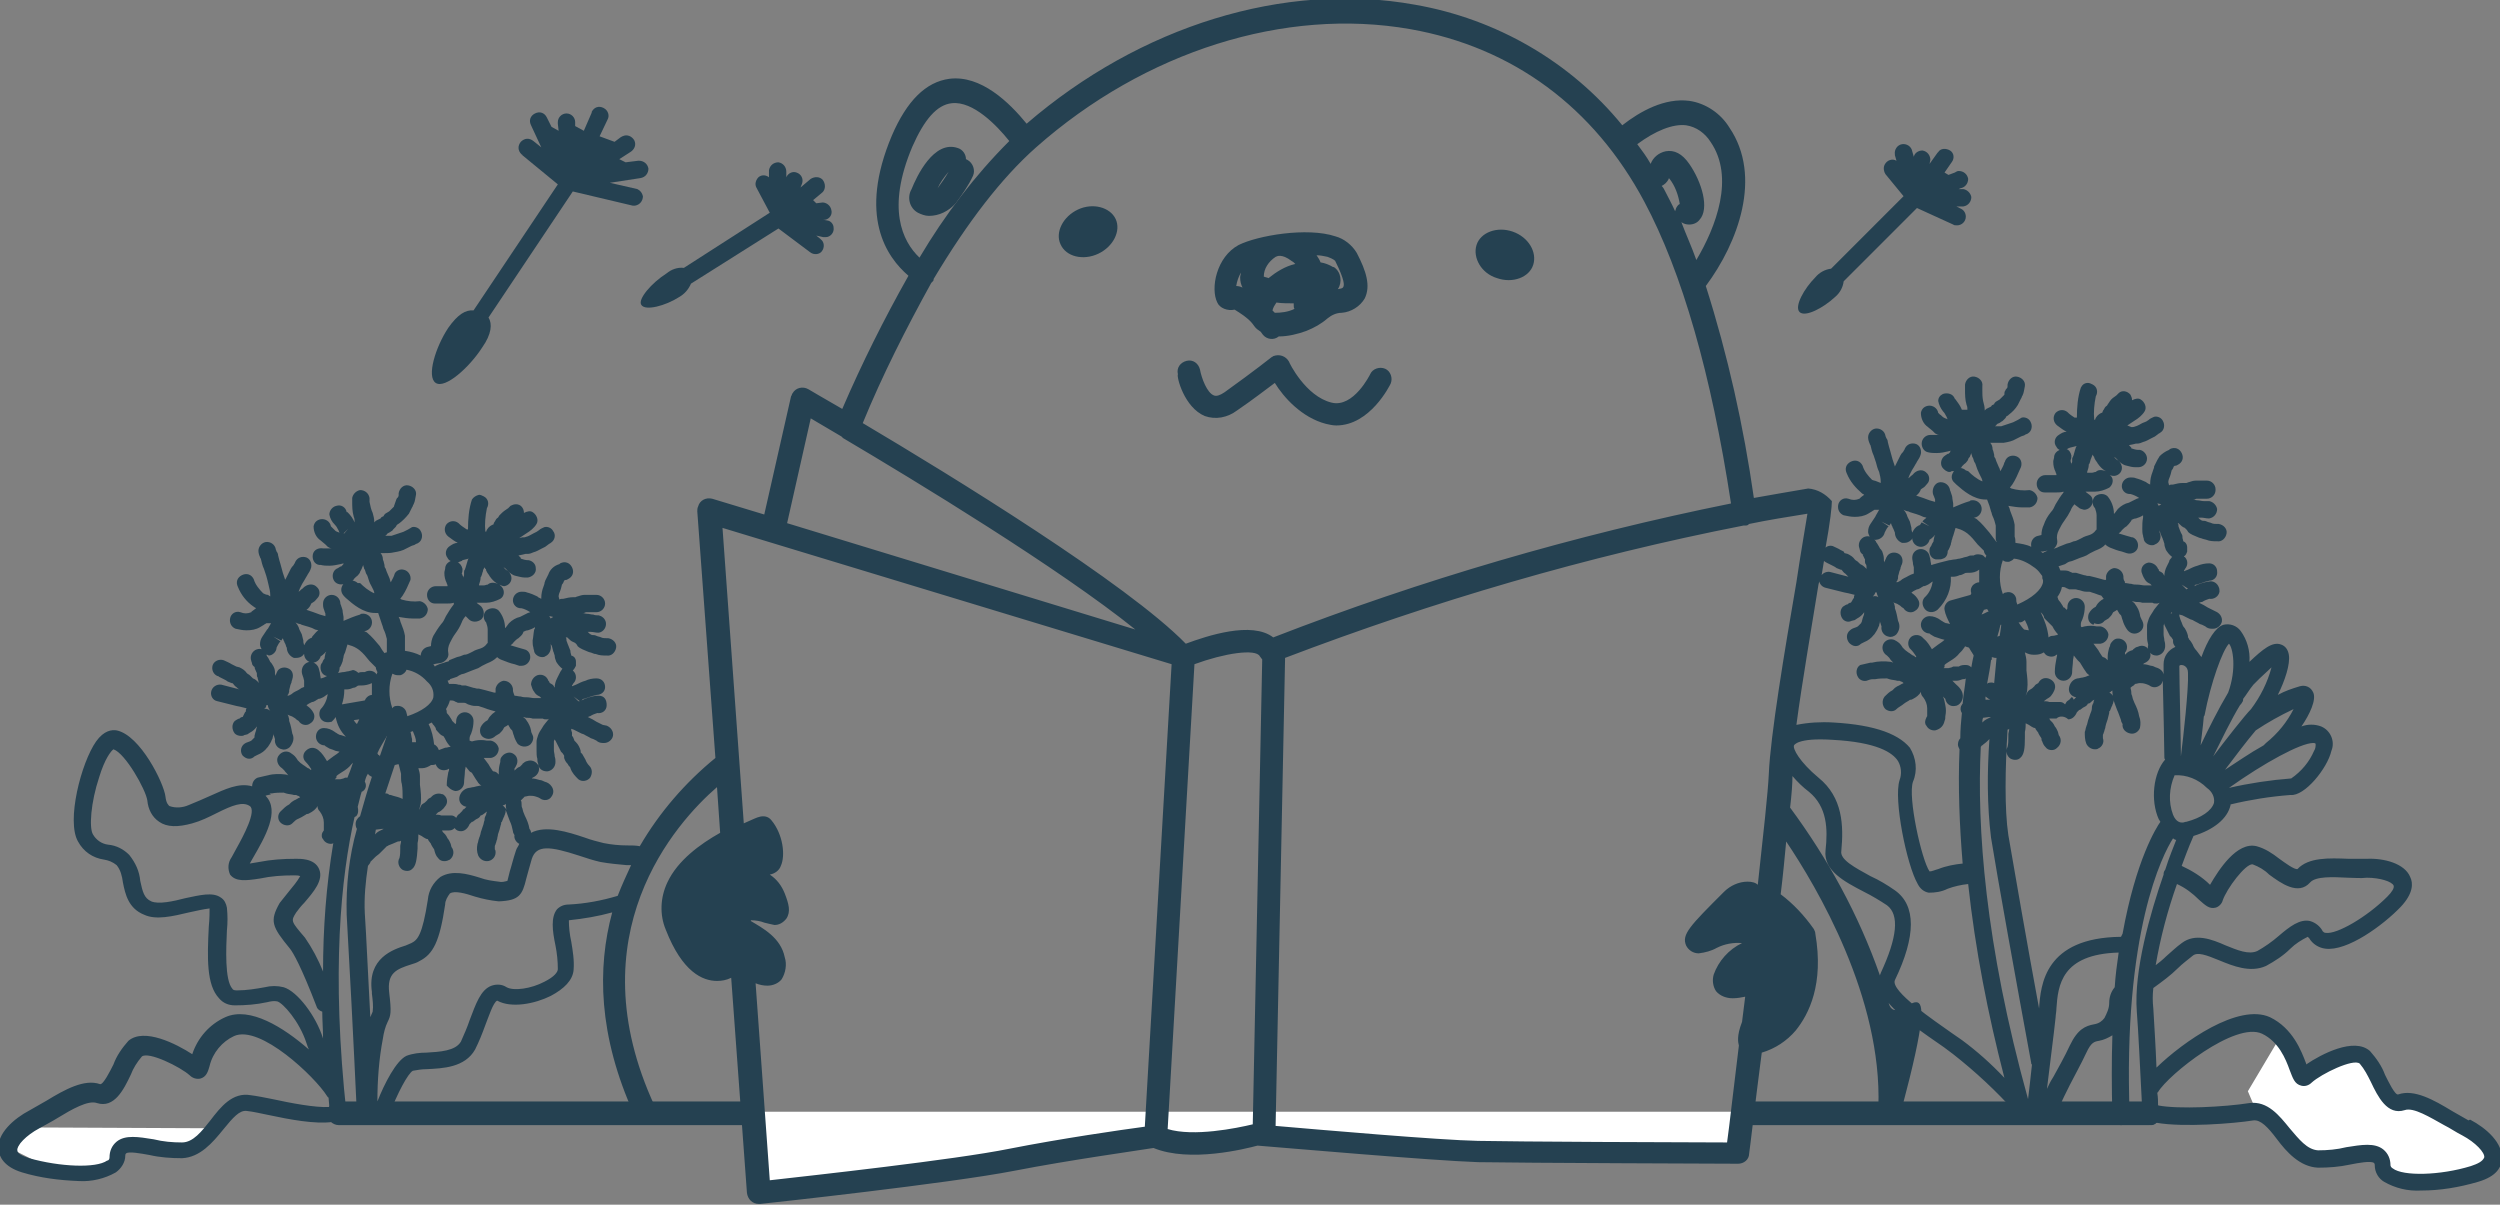 <?xml version="1.0" encoding="UTF-8"?> <!-- Generator: Adobe Illustrator 21.0.0, SVG Export Plug-In . SVG Version: 6.00 Build 0) --> <svg xmlns="http://www.w3.org/2000/svg" xmlns:xlink="http://www.w3.org/1999/xlink" id="Layer_1" x="0px" y="0px" viewBox="0 0 317.3 152.9" style="enable-background:new 0 0 317.3 152.9;" xml:space="preserve"><rect x="0" y="0" width="317.3" height="152.9" fill="#808080" stroke="none"/> <style type="text/css"> .st0{fill:#FFFFFF;} .st1{fill:#254151;} </style> <polygon class="st0" points="286.4,141.1 287.7,142.1 289.4,143.4 291.8,146.1 295.5,147.3 300.9,146.1 303,147.3 303.9,149.5 309.3,150 314.3,148.8 316.2,146.7 313.3,143.8 308.5,141.1 306.2,140.3 303.3,140.3 301.8,137.1 299.8,134.3 299,133.9 295,135.2 291.5,135.5 289.4,131.6 285.3,138.5 "></polygon> <title>Asset 5</title> <g id="Layer_2"> <g id="Services_2"> <polygon class="st0" points="95.8,141.8 97,151.1 145,144.1 152,145.1 160,144.1 185,146.1 219,146.1 221,145.1 221,141.1 96,141.1 "></polygon> <polygon class="st0" points="2,146.1 8,149.1 14,148.1 16,146.1 17,145.1 24,146.1 27,143.2 5,143.1 3,144.1 "></polygon> <path class="st1" d="M94.3,142.8H43c-0.8,0-1.5-0.7-1.5-1.5s0.7-1.5,1.5-1.5h51.3c0.8,0,1.5,0.7,1.5,1.5S95.1,142.8,94.3,142.8"></path> <path class="st1" d="M272.8,142.8h-50.9c-0.8,0-1.5-0.7-1.5-1.5s0.7-1.5,1.5-1.5h50.9c0.8,0,1.5,0.7,1.5,1.5 S273.6,142.8,272.8,142.8"></path> <path class="st1" d="M122.8,20.3l-0.2-0.1c0-0.6-0.4-1.2-1-1.4c-3.1-1.1-5.3,3.7-5.9,5.2c-0.6,1-0.3,2.4,0.8,3 c0.4,0.2,0.9,0.4,1.4,0.4c1.3,0,2.5-0.6,3.4-1.6c0.8-1.1,1.6-2.2,2.2-3.5C123.8,21.6,123.5,20.7,122.8,20.3 C122.8,20.3,122.7,20.3,122.8,20.3 M119,23.9L119,23.9c0.3-0.7,0.8-1.4,1.4-2.1C120,22.5,119.5,23.2,119,23.9"></path> <path class="st1" d="M152.9,52.8c1.4,0.5,2.9,0.2,4.1-0.7c2.2-1.5,3.7-2.7,4.8-3.5c1.1,1.8,3.4,4.4,6.5,5.2 c0.4,0.1,0.9,0.2,1.3,0.2c4.3,0,6.8-5.1,6.9-5.3c0.3-0.7,0-1.6-0.7-1.9c-0.7-0.3-1.6,0-1.9,0.7l0,0c0,0-2.1,4.3-4.9,3.6 c-3.3-0.8-5.4-5.1-5.4-5.2c-0.4-0.7-1.2-1-2-0.7c-0.1,0.1-0.2,0.1-0.3,0.2c0,0-2,1.6-5.9,4.4c-0.6,0.4-1,0.5-1.3,0.4 c-0.9-0.3-1.6-2.2-1.8-3.3c-0.2-0.8-0.9-1.3-1.7-1.1s-1.3,0.9-1.1,1.7l0,0C149.3,47.8,150.3,51.7,152.9,52.8"></path> <path class="st1" d="M156.7,39.3c0.8,0.5,1.6,1,2.2,1.7c0.1,0.1,0.2,0.3,0.3,0.4c0.2,0.3,0.5,0.5,0.8,0.7l0.3,0.4 c0.5,0.6,1.4,0.7,2,0.2c1.2,0,2.4-0.3,3.5-0.7c1-0.4,1.9-0.9,2.7-1.6c0.5-0.4,1.1-0.7,1.8-0.7c1.2-0.1,2.3-0.8,2.9-1.8 c0.8-1.6,0.2-3.5-1-5.8c-0.6-1-1.6-1.8-2.7-2.1c-3.6-1.2-9.9-0.1-12.3,1.1c-2.8,1.5-3.6,5.5-2.7,7.3 C154.8,39.1,155.8,39.5,156.7,39.3 M168.5,32.6c0.8,0.3,1,0.5,1,0.6c1.2,2.4,1.1,3,1,3.2s-0.2,0.2-0.7,0.3 c0.6-0.9,0.4-2.2-0.5-2.8c0,0,0,0-0.1,0c-0.5-0.3-1-0.5-1.6-0.6c-0.1-0.3-0.3-0.6-0.5-0.9C167.6,32.4,168,32.5,168.5,32.6 M161.8,39.7l-0.3-0.3c0.1-0.4,0.3-0.7,0.5-1c0.7,0.1,1.5,0.1,2.2,0.1c0,0.1,0,0.2,0,0.2c0,0.2,0,0.4,0.1,0.5 C163.5,39.6,162.6,39.7,161.8,39.7 M161.9,32.6c0.2-0.1,0.8-0.4,2,0.5c0.2,0.1,0.3,0.2,0.5,0.4c-1.3,0.3-2.4,1-3.4,1.8 c-0.2-0.1-0.4-0.1-0.6-0.2C160.4,34.1,161,33.2,161.9,32.6 M157.5,34.6c0,0.2-0.1,0.4-0.1,0.6c0,0.5,0.1,0.9,0.3,1.3 c-0.2-0.1-0.5-0.2-0.8-0.2C157,35.7,157.2,35.1,157.5,34.6"></path> <path class="st1" d="M136.8,26.6c-1.9,0.9-2.9,2.9-2.2,4.4c0.7,1.6,2.9,2.1,4.8,1.2c1.9-0.9,2.9-2.9,2.2-4.4 S138.7,25.7,136.8,26.6"></path> <path class="st1" d="M190,35.3c2,0.7,4.1-0.1,4.6-1.7s-0.6-3.5-2.6-4.2s-4.1,0.1-4.6,1.7S188,34.7,190,35.3"></path> <path class="st1" d="M61.2,44.1c1.2-1.7,1.3-3,0.8-3.8l10.7-16l7.6,1.8c0.1,0,0.2,0,0.3,0c0.6-0.1,1-0.6,1-1.2 c-0.1-0.4-0.3-0.7-0.7-0.9l-3.5-0.8l3.9-0.6c0.6-0.1,1-0.6,1-1.2c-0.1-0.6-0.6-1-1.2-1c0,0-0.1,0-0.1,0l-1.6,0.2l-0.8-0.4l1.4-0.9 c0.5-0.3,0.8-0.9,0.5-1.5c-0.3-0.5-0.9-0.8-1.5-0.5c-0.1,0-0.1,0.1-0.2,0.1L78,18l-1.9-0.7l1-2.1c0.3-0.5,0.1-1.2-0.5-1.5 s-1.2-0.1-1.5,0.5c0,0,0,0.1,0,0.1l-1,2.3L73,16v-0.5c0-0.6-0.5-1.1-1.1-1.1s-1.1,0.5-1.1,1.1c0,0.1,0,0.1,0,0.2l0.1,0.9L70,16.1 l-0.6-1.2c-0.3-0.6-0.9-0.8-1.5-0.5c-0.6,0.3-0.8,0.9-0.5,1.5l1.3,2.8l-1-0.8c-0.5-0.4-1.1-0.4-1.6,0.1c-0.4,0.5-0.4,1.1,0.1,1.6 c0,0,0.1,0,0.1,0.1l4.5,3.7l-10.7,16c-1-0.1-2,0.5-3.2,2.2c-1.6,2.4-2.8,6.2-1.6,7S59.6,46.6,61.2,44.1"></path> <path class="st1" d="M81.4,38.7c0.5,0.8,3.1,0.1,4.8-1c0.7-0.4,1.2-1,1.5-1.7l11.1-7l4,3c0.5,0.4,1.2,0.3,1.5-0.1 c0.4-0.5,0.3-1.2-0.1-1.5c0,0,0,0-0.1-0.1l-0.5-0.4l0.9,0.2c0.1,0,0.2,0,0.3,0c0.6,0,1.1-0.6,1-1.2c0-0.4-0.3-0.8-0.7-0.9 l-0.6-0.1h0.2c0.6-0.1,1-0.7,0.8-1.3c-0.1-0.5-0.6-0.9-1.1-0.9l-0.8,0.1l-0.4-0.4l1.2-1c0.4-0.4,0.4-1.1,0-1.6 c-0.4-0.4-1-0.4-1.5-0.1l-1.3,1.1l0,0l0.2-0.5c0.2-0.6-0.1-1.2-0.7-1.4c0,0,0,0,0,0c-0.5-0.2-1.1,0.1-1.3,0.6v-0.7 c0-0.6-0.4-1.1-1-1.2c-0.6,0-1.1,0.4-1.2,1c0,0.1,0,0.1,0,0.2v0.7c-0.5-0.4-1.2-0.3-1.5,0.2c-0.2,0.3-0.3,0.7-0.1,1.1l1.7,3.2 l-10.9,7c-0.8-0.1-1.6,0.2-2.2,0.7C82.7,35.9,80.9,38,81.4,38.7"></path> <path class="st1" d="M232.9,37.7c0.6-0.5,1-1.2,1.1-2l9.3-9.3l4.6,2.1c0.1,0.1,0.3,0.1,0.5,0.1c0.6,0,1.1-0.5,1.1-1.1 c0-0.4-0.2-0.8-0.6-1l-0.6-0.3h0.9l0,0c0.6-0.1,1-0.6,1-1.2c-0.1-0.5-0.5-0.9-1-1h-0.6l0.2-0.1c0.6-0.1,1-0.6,1-1.2 c-0.1-0.6-0.6-1-1.2-1c-0.2,0-0.3,0.1-0.5,0.2l-0.8,0.3l-0.5-0.3l0.9-1.3c0.4-0.5,0.3-1.2-0.2-1.5s-1.2-0.3-1.5,0.2 c0,0,0,0-0.1,0.1l-1,1.4l0,0l0.1-0.5c0-0.6-0.4-1.1-1-1.2c-0.5,0-1,0.3-1.1,0.8l-0.2-0.7c-0.1-0.6-0.7-1-1.3-0.9 c-0.6,0.1-1,0.7-0.9,1.3c0,0,0,0.1,0,0.1l0.2,0.7c-0.5-0.3-1.2-0.1-1.5,0.5c-0.2,0.4-0.1,0.9,0.1,1.2l2.3,2.8l-9.2,9.2 c-0.8,0.1-1.5,0.5-2,1.1c-1.4,1.4-2.7,3.7-2,4.4S231.4,39.1,232.9,37.7"></path> <path class="st1" d="M313.3,142.2c-0.7-0.4-1.4-0.8-2.1-1.2c-2.3-1.4-4.8-2.8-6.8-2.1c-0.4,0.2-1.3-1.7-1.7-2.5 c-0.4-1.1-1.1-2.1-1.9-3c-2-1.8-6.2,0.4-8.1,1.7v-0.1c-0.6-1.6-1.7-4.5-4.6-5.9c-4-1.8-11,3.1-14.4,6.4c-0.1-2.8-0.3-5.6-0.4-7.5 c-0.1-0.9-0.1-1.7,0-2.6c1.1-0.8,2.2-1.6,3.1-2.5c0.6-0.6,1.3-1.1,1.9-1.6s1.7-0.1,3.4,0.6s3.9,1.6,5.9,0.7 c1.1-0.6,2.2-1.3,3.1-2.2c0.6-0.6,1.4-1.1,2.2-1.5l0,0c0.1,0.1,0.1,0.1,0.2,0.2c0.4,0.7,1.2,1.2,2,1.3c2.8,0.4,7.4-3,9.6-5.3 c1.6-1.7,1.6-3,1.2-3.8c-0.7-1.7-3.3-2.4-5.5-2.3c-0.7,0-1.5,0-2.3,0c-2.5-0.1-5.1-0.2-6.5,1.3c-0.4,0.1-1.6-0.8-2.3-1.3 c-0.9-0.7-1.8-1.3-2.9-1.6c-2.5-0.6-4.8,3-5.9,4.9c-1-1-2.3-1.8-3.6-2.4c0.8-2.2,1.4-3.6,1.5-3.8c2.6-0.8,4.3-2.2,4.7-3.9v-0.1 c2.5-0.6,5-1,7.6-1.2c1.8,0.2,4.7-3.4,5.2-5.6c0.5-1.2-0.1-2.6-1.3-3.1c-0.8-0.3-1.7-0.3-2.5,0c1.1-1.6,1.9-3.4,1.5-4.3 c-0.3-0.7-1-1-1.7-0.8c-1,0.3-1.9,0.6-2.8,1.1c0.9-1.8,1.6-3.9,1.4-5.1c-0.1-0.6-0.4-1.1-1-1.3c-1.1-0.4-2.3,0.6-4,2.2 c0.1-1.4-0.3-2.8-1.1-3.9c-0.5-0.7-1.4-1-2.2-0.8c-1,0.3-2,1.9-2.8,4.1c-0.2-0.3-0.4-0.5-0.6-0.8l0,0c-0.2-0.2-0.4-0.5-0.5-0.8 c-0.1-0.2-0.3-0.5-0.5-0.7l0-0.1l-0.1-0.1c0-0.1,0-0.1,0-0.2c-0.1-0.4-0.3-0.9-0.6-1.2l-0.1-0.2c0-0.1-0.1-0.2-0.1-0.3l-0.1-0.2 c0-0.1-0.1-0.2-0.1-0.3c0-0.1-0.1-0.2-0.1-0.4v-0.1l0,0l0.4,0.1l0.4,0.2l0.2,0.1l0.4,0.2l0.3,0.1c0.3,0.2,0.6,0.3,0.9,0.5l0.3,0.1 l0.4,0.2c0.2,0.2,0.5,0.3,0.8,0.3h0.2c0.5,0,1-0.4,1.1-0.9c0.1-0.6-0.3-1.1-0.8-1.3c0,0,0,0,0,0l-0.2-0.1l-0.4-0.2l-0.4-0.2 c-0.2-0.1-0.3-0.2-0.5-0.3c-0.2-0.1-0.4-0.2-0.6-0.3c0.1,0,0.2-0.1,0.4-0.1c0.3-0.2,0.6-0.3,0.9-0.4c0.6,0.1,1.2-0.3,1.3-0.9 c0-0.2,0-0.4-0.1-0.6c-0.2-0.5-0.7-0.8-1.2-0.7c-0.7,0.1-1.3,0.3-1.9,0.6c0.1-0.1,0.1-0.2,0.2-0.2l0,0h0.1 c0.3-0.1,0.6-0.2,0.9-0.3c0.2-0.1,0.5-0.1,0.7-0.2c0.6,0,1.1-0.5,1-1.2c0-0.5-0.4-1-1-1c-0.5,0-1,0.1-1.5,0.3 c-0.4,0.1-0.8,0.3-1.2,0.5c-0.2,0.1-0.3,0.1-0.5,0.2v-0.1c0.1-0.1,0.1-0.2,0.2-0.3c0.3-0.4,0.3-1-0.1-1.4c0,0-0.1,0-0.1-0.1 c0.2-0.1,0.3-0.3,0.4-0.6c0-0.2,0-0.3,0-0.5c0-0.4-0.2-0.7-0.5-0.8c0-0.2-0.1-0.3-0.1-0.5v-0.1c0-0.2-0.1-0.3-0.2-0.5 c-0.1-0.2-0.1-0.3-0.2-0.5c0-0.1-0.1-0.2-0.1-0.3c0-0.1,0-0.3-0.1-0.4l0,0l0,0h0.1l0.1,0.1c0.2,0.2,0.4,0.4,0.7,0.5l0.1,0.1 c0.1,0.1,0.1,0.1,0.2,0.2c0,0.1,0.1,0.1,0.1,0.2c0.2,0.2,0.4,0.3,0.6,0.4c0.2,0.1,0.5,0.2,0.7,0.3c0.2,0.1,0.4,0.1,0.6,0.2 l0.4,0.1c0.5,0.2,0.9,0.2,1.4,0.2c0.6,0.1,1.1-0.4,1.2-1c0.1-0.6-0.4-1.1-1-1.2c-0.1,0-0.1,0-0.2,0c-0.2,0-0.5,0-0.7-0.1 c-0.2-0.1-0.4-0.1-0.6-0.2s-0.3-0.1-0.5-0.1c-0.1,0-0.3-0.1-0.4-0.2c-0.1-0.1-0.1-0.1-0.2-0.2h0.4c0.3,0,0.6,0.1,0.9,0.1h0.1 c0.6-0.1,1-0.6,1-1.2c-0.1-0.5-0.5-0.9-1-1l0,0c-0.2,0-0.5,0-0.7,0c-0.3,0-0.5-0.1-0.8-0.1c-0.2,0-0.4-0.1-0.6-0.1h0.2 c0.1,0,0.2-0.1,0.3-0.1c0.4,0,0.9,0,1.3,0c0.6,0,1.1-0.5,1.1-1.1c0,0,0-0.1,0-0.1c0-0.6-0.5-1.1-1.1-1.1c0,0,0,0,0,0h-0.5 c-0.3,0-0.6,0-0.9,0c-0.3,0-0.6,0.1-0.9,0.2c-0.1,0-0.2,0.1-0.3,0.1H277c-0.4,0-0.8,0.1-1.2,0.2c-0.2,0-0.4,0-0.5,0.1 c0-0.1-0.1-0.3-0.1-0.4c0-0.2,0.1-0.5,0.2-0.7l0.1-0.3c0-0.1,0.1-0.3,0.1-0.4c0-0.1,0.1-0.2,0.1-0.2c0.1-0.1,0.1-0.2,0.2-0.4 c0.1-0.1,0.2-0.1,0.3-0.1l0.2-0.1c0.6-0.3,0.8-0.9,0.5-1.5c-0.3-0.6-0.9-0.8-1.5-0.5l-0.1,0.1c-0.5,0.2-0.9,0.5-1.2,0.8 c-0.1,0.2-0.2,0.3-0.3,0.5l-0.1,0.2c-0.1,0.2-0.2,0.4-0.3,0.6c0,0.1,0,0.2-0.1,0.4l-0.1,0.3c-0.2,0.5-0.3,1-0.3,1.5 c0,0,0,0.1,0,0.1l-0.2-0.1c-0.1,0-0.1-0.1-0.2-0.1l-0.1-0.1c-0.4-0.2-0.9-0.4-1.3-0.5c-0.2-0.1-0.5-0.1-0.7-0.1 c-0.6,0-1.1,0.5-1.1,1.1c0,0.5,0.4,1,1,1h0.1c0.4,0.1,0.8,0.3,1.1,0.5l-0.3,0.1l-0.4,0.2c-0.2,0.1-0.4,0.2-0.6,0.3 c-0.5,0.1-1,0.4-1.4,0.8c-0.1,0.1-0.2,0.3-0.3,0.4c-0.1,0.1-0.1,0.2-0.2,0.2l0,0c0-0.8-0.3-1.6-0.8-2.2c-0.4-0.4-1.1-0.4-1.6,0 c-0.4,0.4-0.4,1.1,0,1.5c0,0,0,0,0,0c0.1,0.3,0.2,0.6,0.2,0.9c0,0.3,0,0.7,0,1V67c0,0.1,0,0.1,0,0.2l-0.1,0.1 c-0.2,0.3-0.5,0.5-0.8,0.6c-0.3,0.1-0.7,0.2-1,0.4l-0.4,0.2c-0.2,0.1-0.4,0.2-0.6,0.2l-0.5,0.2l-0.4,0.1l-0.5,0.2 c-0.2,0.1-0.3,0.1-0.5,0.2l-0.2,0.1c-0.2,0.1-0.4,0.1-0.6,0.2c-0.4,0.1-0.7,0.2-1.1,0.4c0,0-0.1,0.1-0.1,0.1L259,70h0.3 c0.3-0.1,0.7-0.1,1-0.2c0.5-0.1,0.9-0.7,0.8-1.2c-0.1-0.5,0-0.9,0.2-1.3c0.2-0.4,0.4-0.8,0.7-1.2c0.3-0.4,0.6-0.9,0.8-1.3 c0.1-0.3,0.3-0.6,0.5-0.8l0.1,0.1l0.4,0.3c0.2,0.2,0.4,0.2,0.7,0.3c0.6,0,1.1-0.5,1.1-1.1c0-0.3-0.1-0.6-0.4-0.8l-0.4-0.3 l-0.1-0.1c0.3,0,0.6,0,0.9,0h0.3c0.6,0,1.2-0.2,1.8-0.5c0.5-0.4,0.6-1.1,0.2-1.5c-0.1-0.1-0.2-0.2-0.3-0.2 c0.2,0.1,0.4,0.2,0.6,0.2h0.2c0.6-0.1,1-0.6,0.9-1.2c-0.1-0.4-0.3-0.7-0.7-0.9c-0.1-0.1-0.2-0.2-0.3-0.3l0.2,0.1 c0.1,0.1,0.1,0.1,0.2,0.2l0.1,0.1c0.3,0.3,0.6,0.6,1.1,0.7c0.4,0.1,0.7,0.2,1.1,0.2h0.2h0.2c0.6,0,1.1-0.5,1.1-1.1 c0-0.5-0.4-1-0.9-1.1h-0.2c-0.3,0-0.6-0.1-0.9-0.2c0,0,0,0,0-0.1l-0.2-0.2l-0.1-0.1l0,0l0.5-0.1l0.4-0.1h0.2 c0.2,0,0.5-0.1,0.7-0.2c0.4-0.1,0.7-0.3,1.1-0.5l0.4-0.2c0.1-0.1,0.3-0.2,0.4-0.3c0.1-0.1,0.2-0.1,0.3-0.2c0.5-0.3,0.6-1,0.3-1.5 c-0.2-0.4-0.7-0.6-1.1-0.5c-0.2,0.1-0.5,0.2-0.7,0.4l-0.3,0.2l-0.5,0.2c-0.2,0.1-0.5,0.3-0.8,0.4c-0.1,0-0.2,0.1-0.4,0.1h-0.2 L270,54l0,0c0.3-0.2,0.6-0.4,0.9-0.6c0.5-0.3,1-0.7,1.3-1.2c0.3-0.5,0-1.2-0.5-1.5c-0.3-0.2-0.7-0.1-1.1,0.1 c0-0.3-0.1-0.5-0.2-0.7c-0.4-0.5-1.1-0.6-1.5-0.2l-0.3,0.3c-0.3,0.2-0.6,0.4-0.8,0.7l-0.2,0.3c-0.1,0.1-0.1,0.2-0.2,0.3 c-0.2,0.1-0.3,0.3-0.4,0.5c-0.1,0.1-0.1,0.2-0.2,0.4h-0.1c-0.4,0.2-0.7,0.5-0.8,0.9l0,0c0,0-0.1-0.1-0.1,0c-0.1-1,0-2,0.2-3 c0.3-0.5,0.2-1.2-0.4-1.5c-0.2-0.1-0.4-0.2-0.6-0.2c-0.4,0-0.7,0.2-0.9,0.6c-0.4,1.2-0.5,2.5-0.5,3.8c-0.1,0-0.2,0-0.3,0 c-0.3-0.2-0.6-0.4-0.8-0.6l-0.1-0.1c-0.5-0.4-1.1-0.3-1.5,0.1c0,0,0,0,0,0c-0.4,0.5-0.3,1.2,0.2,1.6c0.4,0.3,0.8,0.6,1.2,0.8 c-0.4,0-0.7,0.2-1,0.4c-0.5,0.3-0.7,1-0.3,1.5c0.1,0.2,0.2,0.3,0.4,0.4c-0.4,0.2-0.7,0.5-0.7,1c0,0.1-0.1,0.3-0.1,0.5 c0,0.5,0.1,0.9,0.3,1.3c0,0.1,0.1,0.2,0.1,0.3v0.1h-0.1c-0.2,0-0.5,0-0.7,0c-0.2,0-0.4,0-0.6,0c-0.6,0-1.1,0.5-1.1,1.1 c0,0.6,0.4,1.1,1,1.1h0.3c0.2,0,0.5,0,0.7,0c0.2,0,0.3,0,0.5,0c0.3,0,0.6,0,0.9-0.1v0.1v0c-0.4,0.5-0.7,1-1,1.5 c-0.2,0.4-0.3,0.7-0.6,1c-0.4,0.5-0.7,1-0.9,1.6c-0.2,0.4-0.3,0.9-0.3,1.3l-0.4,0.1c-0.6,0.1-1,0.7-0.9,1.3c0,0,0,0.1,0,0.1 c-0.6-0.3-1.3-0.4-2-0.5c0-0.3,0-0.5-0.1-0.8v-0.2c0-0.2,0-0.3,0-0.5c0-0.3,0-0.5,0-0.8c-0.1-0.6-0.3-1.1-0.5-1.6 c-0.1-0.2-0.1-0.4-0.2-0.6l-0.1-0.2c0.6,0.1,1.2,0.2,1.8,0.2h0.9c0.6-0.1,1-0.6,1-1.2c-0.1-0.5-0.5-0.9-1-1 c-0.8,0.1-1.6,0-2.3-0.2l-0.2-0.1l0,0c0,0,0.2-0.3,0.3-0.4c0.4-0.6,0.7-1.3,1-2c0.3-0.5,0.2-1.2-0.3-1.5c-0.5-0.3-1.2-0.2-1.5,0.3 c-0.1,0.1-0.1,0.3-0.2,0.4c-0.1,0.4-0.3,0.7-0.5,1.1c-0.1-0.2-0.1-0.4-0.2-0.5c-0.1-0.2-0.2-0.5-0.3-0.7c-0.1-0.2-0.1-0.4-0.2-0.5 c-0.1-0.1-0.1-0.2-0.1-0.4c0-0.1-0.1-0.3-0.1-0.4c0-0.1-0.1-0.2-0.1-0.3c0-0.3-0.1-0.6-0.3-0.8h0.3h0.2c0.4,0,0.8,0,1.2,0 c0.6-0.1,1.1-0.2,1.6-0.5l0.4-0.2l0.2-0.1c0.2-0.1,0.4-0.1,0.5-0.2c0.1-0.1,0.3-0.1,0.4-0.2c0.5-0.3,0.6-1,0.3-1.5 c-0.2-0.4-0.7-0.6-1.1-0.5c-0.2,0.1-0.3,0.2-0.5,0.3l-0.4,0.2l-0.2,0.1l-0.6,0.2c-0.3,0.1-0.6,0.2-0.9,0.3c-0.3,0-0.5,0-0.8,0 c0.1-0.1,0.2-0.1,0.2-0.2l0.1-0.1c0.2-0.1,0.3-0.1,0.4-0.2c0.1-0.1,0.2-0.1,0.3-0.2c0.1-0.1,0.2-0.2,0.3-0.3 c0.1-0.1,0.1-0.2,0.2-0.3c0.1,0,0.2-0.1,0.3-0.2c0.4-0.3,0.8-0.7,1.1-1.2c0.1-0.2,0.2-0.4,0.3-0.6l0.1-0.2 c0.1-0.1,0.1-0.3,0.2-0.4c0.2-0.4,0.2-0.8,0.3-1.2c0.1-0.6-0.4-1.1-1-1.2c-0.6-0.1-1.1,0.4-1.2,1c0,0.1,0,0.1,0,0.2 c0,0.1,0,0.2-0.1,0.3l-0.1,0.1l-0.1,0.2c-0.1,0.1-0.1,0.3-0.1,0.5c-0.2,0.2-0.4,0.4-0.6,0.6c-0.2,0.1-0.3,0.2-0.5,0.3 c-0.1,0.1-0.2,0.2-0.2,0.3l-0.2,0.1c-0.1,0-0.1,0.1-0.2,0.2c-0.2,0.1-0.4,0.2-0.6,0.3c-0.1,0.1-0.1,0.1-0.2,0.2c0,0,0-0.1,0-0.1 c0-0.4-0.1-0.7-0.2-1.1c-0.1-0.5-0.1-0.9-0.1-1.4V49c0.1-0.6-0.4-1.1-1-1.2c-0.6-0.1-1.1,0.4-1.2,1c0,0.1,0,0.1,0,0.2v0.4 c0,0.7,0,1.3,0.2,2c0.1,0.2,0.1,0.4,0.1,0.5c0,0,0,0.1,0,0.1l0,0l0,0L249,52c-0.2-0.5-0.5-0.9-0.8-1.3l-0.1-0.1 c-0.2-0.6-0.9-0.8-1.5-0.6c-0.4,0.2-0.6,0.5-0.6,0.9c0.1,0.5,0.3,0.9,0.6,1.3c0.2,0.2,0.3,0.4,0.4,0.6c0.1,0.1,0.1,0.3,0.2,0.4 c-0.1,0-0.2-0.1-0.3-0.1l-0.2-0.1c-0.2-0.1-0.3-0.3-0.5-0.4l-0.2-0.2c-0.1-0.6-0.7-1-1.3-0.9c-0.5,0.1-0.8,0.4-0.9,0.9 c0,0.7,0.3,1.4,0.9,1.8c0.2,0.2,0.4,0.3,0.6,0.5c0.1,0.1,0.2,0.2,0.3,0.3c0.2,0.1,0.3,0.2,0.5,0.2c-0.4,0-0.7,0-1.1,0 c-0.6,0-1.1,0.5-1.1,1.1c0,0.5,0.3,1,0.8,1.1c0.4,0.1,0.7,0.1,1.1,0.1c0.5,0,1-0.1,1.4-0.2l0.4-0.1c0,0-0.1,0.1-0.1,0.2l0,0 c-0.1,0.1-0.1,0.1-0.2,0.2h-0.1l-0.3,0.2c-0.5,0.3-0.7,1-0.4,1.5c0.2,0.3,0.6,0.6,0.9,0.6c0.1,0,0.2,0,0.3-0.1H248 c-0.4,0.5-0.4,1.1,0.1,1.5l0.2,0.2c0.9,0.8,2.2,1.9,3.7,1.9h0.2l0.3,0.8l0.2,0.7c0.1,0.2,0.1,0.4,0.2,0.6c0.2,0.4,0.3,0.8,0.4,1.2 c0,0.2,0,0.3,0,0.5c0,0.3,0,0.5,0,0.8v0.3c0,0.1,0,0.3,0.1,0.4c0,0,0,0,0,0.1l0,0c-0.2-0.3-0.4-0.5-0.6-0.8l-0.3-0.4 c-0.5-0.6-1-1.2-1.6-1.7c-0.1-0.1-0.2-0.1-0.4-0.2h0.1c0.6-0.1,1-0.7,0.9-1.3s-0.7-1-1.3-0.9c-0.1,0-0.1,0-0.2,0.1 c-0.7,0.2-1.4,0.5-2.1,0.8c0,0,0-0.1,0-0.1s0-0.2,0-0.4l-0.1-0.6c0-0.3-0.1-0.5-0.2-0.8c0-0.1-0.1-0.2-0.1-0.3 c-0.1-0.6-0.6-1-1.2-1s-1,0.6-1,1.2c0,0.3,0.1,0.5,0.2,0.7c0,0.1,0.1,0.2,0.1,0.3c0,0.1,0,0.2,0,0.3l-0.7-0.2 c-0.5-0.2-1.1-0.4-1.7-0.6c0.3-0.2,0.5-0.5,0.6-0.8l0.3-0.2c0.2-0.1,0.3-0.3,0.5-0.5c0.4-0.4,0.3-1.1-0.1-1.4c0,0-0.1-0.1-0.1-0.1 c-0.5-0.4-1.2-0.2-1.6,0.3l-0.1,0.1c-0.2,0.1-0.3,0.3-0.5,0.4c0.1-0.3,0.2-0.5,0.3-0.7c0.1-0.2,0.2-0.4,0.4-0.7s0.2-0.4,0.3-0.5 l0.1-0.2c0.2-0.3,0.4-0.6,0.5-1c0.1-0.6-0.2-1.2-0.8-1.3c-0.6-0.1-1.1,0.2-1.3,0.8c0,0,0,0,0,0c-0.1,0.1-0.1,0.2-0.2,0.3 c-0.1,0.1-0.2,0.2-0.3,0.4c-0.1,0.2-0.2,0.4-0.3,0.6s-0.2,0.4-0.3,0.6s-0.1,0.2-0.1,0.2c-0.1-0.3-0.2-0.6-0.3-0.9 s-0.2-0.8-0.3-1.1c-0.1-0.3-0.2-0.7-0.3-1.1c0-0.2-0.1-0.4-0.2-0.5c0-0.1-0.1-0.2-0.1-0.3c-0.1-0.6-0.7-1-1.3-0.9 c-0.5,0.1-0.9,0.6-0.9,1.1c0,0.3,0.1,0.6,0.2,0.8c0,0.1,0.1,0.2,0.1,0.2c0.1,0.4,0.2,0.9,0.4,1.3c0.1,0.3,0.2,0.6,0.3,0.9 c0.1,0.4,0.2,0.8,0.4,1.2c0.1,0.4,0.2,0.8,0.2,1.2c0,0,0,0,0,0.1s0,0,0,0.1l-0.5-0.2c-0.2-0.1-0.4-0.1-0.6-0.2 c-0.5-0.5-1-1.1-1.2-1.8c-0.3-0.6-0.9-0.8-1.5-0.5s-0.8,0.9-0.5,1.5c0.4,1,1.1,1.8,1.9,2.5c0.1,0.1,0.2,0.1,0.3,0.2 c-0.1,0.1-0.3,0.2-0.4,0.3c-0.1,0.1-0.1,0.1-0.2,0.2c-0.5,0.2-0.9,0.2-1.4,0c-0.6-0.2-1.2,0.2-1.3,0.8c-0.1,0.6,0.2,1.1,0.7,1.3 c0.5,0.1,0.9,0.2,1.4,0.2c0.6,0,1.2-0.1,1.7-0.4c0.2-0.1,0.3-0.2,0.5-0.3c0.1-0.1,0.2-0.1,0.3-0.2h0.2h0.4 c-0.1,0.2-0.3,0.5-0.4,0.7l-0.1,0.2c-0.2,0.3-0.4,0.6-0.6,0.9c-0.2,0.3-0.3,0.6-0.3,1c0,0.2,0.1,0.4,0.2,0.6 c-0.3-0.1-0.6,0-0.8,0.1c-0.5,0.3-0.7,0.9-0.5,1.4c0,0.1,0.1,0.3,0.1,0.4c0.1,0.2,0.2,0.3,0.4,0.4h-0.1l0.1,0.2l0.1,0.2 c0,0.1,0.1,0.1,0.1,0.2c0,0.1,0,0.2,0,0.2c0,0.1,0,0.3,0.1,0.4s0.1,0.3,0.1,0.5s0,0.2,0.1,0.2l-0.1-0.1c-0.2-0.2-0.4-0.4-0.6-0.5 l-0.2-0.1c-0.1-0.1-0.1-0.1-0.2-0.2c-0.1-0.1-0.2-0.2-0.4-0.3c0,0-0.1-0.1-0.1-0.1c-0.2-0.3-0.5-0.5-0.9-0.7l-0.4-0.1L234,70 l-0.4-0.2c-0.3-0.2-0.6-0.3-1-0.5c-0.3-0.1-0.7,0-0.9,0.2c0.6-3.3,0.8-5.2,0.8-5.9c-0.8-0.9-1.8-1.5-3-1.6 c-2.3,0.4-4.7,0.8-6.9,1.2c-1.3-9.1-3.3-18.1-6.1-26.9c4.1-5.5,7.2-13.9,3-20.1c-1.1-1.8-3-3.1-5.1-3.4c-3.1-0.4-6.2,1.3-8.5,3.1 c-6.6-8.1-16-13.5-26.3-15.3c-16.6-3-34.9,2.7-49.3,15.1c-2.2-2.7-5.8-6.2-9.8-5.7c-3,0.4-5.4,2.8-7.3,7.2 c-4.3,10.2-0.7,15.4,2.1,17.8c-3.1,5.5-5.9,11.1-8.4,16.9c-2.4-1.4-4-2.3-4.3-2.5c-0.7-0.4-1.6-0.2-2,0.5 c-0.1,0.1-0.1,0.3-0.2,0.4l-3.4,15l-6.6-2c-0.8-0.2-1.6,0.2-1.8,1c-0.1,0.2-0.1,0.4-0.1,0.6l2.3,31.3c-3.8,3.1-7.1,6.9-9.6,11.2 c-0.5-0.1-1-0.1-1.6-0.1c-1,0-2-0.1-3-0.3c-0.8-0.2-1.6-0.4-2.4-0.7c-2.1-0.7-4.9-1.6-6.8-0.6c0-0.2-0.1-0.4-0.2-0.5 c-0.1-0.6-0.3-1.1-0.6-1.7c-0.1-0.2-0.1-0.3-0.2-0.5c0-0.1-0.1-0.3-0.1-0.4c-0.1-0.2-0.1-0.3-0.1-0.5c0-0.2,0-0.4-0.1-0.5l0,0 c0.1-0.1,0.2-0.2,0.3-0.3l0.2-0.2c0.2,0,0.4-0.1,0.6-0.1c0.3,0,0.5,0,0.8,0.1l0.3,0.1l0.2,0.1c0.5,0.4,1.2,0.3,1.5-0.2 c0.3-0.4,0.3-0.9,0-1.3c-0.2-0.3-0.5-0.5-0.9-0.6c-0.2-0.1-0.4-0.2-0.6-0.2c-0.3-0.1-0.7-0.2-1-0.2l0.1-0.1l0.2-0.1 c0.5-0.3,0.8-0.9,0.5-1.5c-0.3-0.5-0.9-0.7-1.4-0.5c-0.1,0-0.3,0.1-0.4,0.2c-0.1,0.1-0.2,0.1-0.2,0.2L66,97.3 c-0.3,0.1-0.5,0.3-0.7,0.5c0-0.1,0-0.1,0-0.2c0-0.1,0-0.1,0.1-0.2l0.1-0.2c0.3-0.5,0.2-1.2-0.3-1.5c-0.4-0.3-0.9-0.2-1.3,0.1 c-0.2,0.2-0.4,0.4-0.4,0.7l0,0.2c0,0.1-0.1,0.3-0.1,0.4c-0.1,0.4-0.1,0.8-0.1,1.2c-0.1-0.1-0.1-0.1-0.2-0.2 c-0.1-0.1-0.3-0.2-0.5-0.2l-0.1-0.1c-0.2-0.3-0.4-0.6-0.5-0.8c-0.2-0.3-0.4-0.5-0.6-0.8h0.2h0.7l0,0c0.6-0.1,1-0.6,1-1.2 c-0.1-0.5-0.5-0.9-1-1h-0.5c-0.5-0.1-1-0.1-1.5,0l-0.4,0.1L59.6,94l0,0c0-0.1,0-0.2,0-0.3c0-0.2,0.1-0.4,0.2-0.6 c0.2-0.5,0.3-1.1,0.3-1.6c0-0.6-0.5-1.1-1.1-1.1l0,0c-0.6,0-1.1,0.5-1.1,1.1c0,0.2,0,0.3-0.1,0.4l-0.2-0.2l-0.1-0.1l-0.1-0.1 l-0.1-0.2c-0.2-0.3-0.3-0.5-0.5-0.7c-0.1-0.1-0.1-0.1-0.1-0.2c0-0.1,0-0.3-0.1-0.4c0.2-0.3,0.4-0.7,0.5-1.1h0.1 c0.2,0,0.3,0,0.5,0.1c0.1,0.1,0.3,0.1,0.4,0.2c0.2,0,0.5,0,0.8,0c0.2,0,0.3,0.1,0.5,0.2c0.3,0.1,0.6,0.2,0.9,0.2h0.3 c0.1,0,0.2,0,0.4,0.1c0.4,0.1,0.8,0.3,1.2,0.4l0.7,0.2c-0.1,0.1-0.3,0.2-0.4,0.3c-0.2,0.2-0.4,0.4-0.5,0.6c0,0.1-0.1,0.1-0.1,0.2 c-0.4,0.2-0.7,0.5-0.9,0.9c-0.2,0.6,0,1.2,0.6,1.4c0.5,0.2,1,0,1.3-0.3c0.2-0.1,0.3-0.2,0.5-0.3c0.2-0.2,0.4-0.4,0.5-0.6 c0-0.1,0.1-0.1,0.1-0.2c0.1,0,0.1-0.1,0.2-0.1l0.3-0.2c0.1,0.2,0.2,0.3,0.3,0.5l0.2,0.2c0.1,0.2,0.1,0.4,0.2,0.6 c0.1,0.4,0.3,0.8,0.5,1.1c0.4,0.4,1.1,0.5,1.6,0.1c0.3-0.3,0.5-0.8,0.3-1.2c-0.1-0.2-0.2-0.4-0.2-0.6c-0.1-0.5-0.3-0.9-0.6-1.3 c-0.1-0.2-0.3-0.3-0.3-0.3l-0.1-0.1l0.4,0.1c0.3,0,0.5,0,0.8,0.1c0.3,0,0.6,0,0.8,0c0.2,0,0.3,0,0.5,0c0.1,0.1,0.3,0.1,0.5,0.1 c0.1,0,0.2,0,0.3-0.1c-0.3,0.4-0.7,0.8-0.9,1.2c-0.2,0.3-0.4,0.6-0.5,0.9c-0.1,0.3-0.2,0.6-0.2,0.8c0,0.2,0,0.4,0,0.7s0,0.3,0,0.5 c0,0.3,0,0.7,0.1,1c0,0.2,0,0.4,0.1,0.6c0,0.6,0.5,1,1.1,1h0.1c0.6-0.1,1-0.6,1-1.2c0-0.2,0-0.4-0.1-0.7c0-0.3-0.1-0.5-0.1-0.8 v-0.4c0-0.2,0-0.4,0-0.7c0-0.1,0.1-0.2,0.1-0.3c0,0.1,0,0.1,0.1,0.2c0.1,0.2,0.2,0.4,0.3,0.6l0.1,0.2c0.1,0.2,0.2,0.4,0.3,0.6 l0.2,0.2l0.2,0.3c0,0.1,0,0.2,0,0.3c0.1,0.3,0.2,0.5,0.4,0.7c0.1,0.1,0.1,0.2,0.2,0.3c0.1,0.1,0.2,0.2,0.2,0.3 c0.2,0.6,0.6,1,1,1.4c0.5,0.4,1.2,0.2,1.5-0.2c0.3-0.5,0.3-1.1-0.1-1.5c-0.2-0.2-0.4-0.5-0.5-0.8c-0.1-0.2-0.3-0.5-0.4-0.7 l-0.1-0.1l-0.1-0.1c0-0.1,0-0.1,0-0.2c-0.1-0.4-0.3-0.8-0.6-1.1l-0.2-0.2c0-0.1-0.1-0.2-0.1-0.3l-0.1-0.2l-0.1-0.1V93 c0-0.1-0.1-0.2-0.1-0.4v-0.1l0,0l0.3,0.1l0.4,0.2l0.2,0.1l0.4,0.2l0.3,0.1c0.3,0.2,0.6,0.3,0.9,0.5l0.3,0.1l0.4,0.2 c0.2,0.2,0.5,0.3,0.8,0.3h0.2c0.5,0,1-0.4,1.1-0.9c0.1-0.6-0.3-1.1-0.8-1.3c0,0,0,0,0,0L76.5,92l-0.4-0.2l-0.4-0.2 c-0.2-0.1-0.3-0.2-0.5-0.3c-0.2-0.1-0.4-0.2-0.6-0.3c0.1,0,0.2-0.1,0.3-0.1c0.3-0.2,0.6-0.3,0.9-0.4c0.6,0.1,1.2-0.3,1.2-1 s-0.3-1.2-1-1.2c-0.1,0-0.2,0-0.3,0c-0.7,0.1-1.3,0.3-1.9,0.6c0.1-0.1,0.1-0.1,0.2-0.2l0,0h0.1c0.3-0.1,0.6-0.2,0.9-0.3 c0.2-0.1,0.5-0.1,0.7-0.2c0.6,0,1.1-0.4,1.1-1c0,0,0,0,0,0c0-0.6-0.4-1.1-1.1-1.1c-0.5,0-1,0.1-1.4,0.3c-0.4,0.1-0.8,0.3-1.2,0.5 c-0.2,0.1-0.3,0.1-0.5,0.2v-0.1c0.1-0.1,0.1-0.2,0.2-0.3c0.4-0.4,0.4-1.1,0-1.5l-0.1-0.1c0.2-0.2,0.3-0.4,0.4-0.6 c0-0.2,0-0.3,0-0.5c0-0.4-0.2-0.7-0.6-0.8c0-0.2-0.1-0.3-0.1-0.5v-0.1c-0.1-0.2-0.1-0.3-0.2-0.5c-0.1-0.2-0.1-0.3-0.2-0.5 c0-0.1-0.1-0.2-0.1-0.3c0-0.1,0-0.3-0.1-0.4l0,0l0,0H72l0.1,0.1c0.2,0.2,0.4,0.4,0.7,0.5l0.2,0.1c0.1,0.1,0.1,0.1,0.2,0.2 c0,0.1,0.1,0.1,0.1,0.2c0.2,0.2,0.4,0.3,0.6,0.4c0.2,0.1,0.5,0.2,0.7,0.3c0.2,0.1,0.4,0.1,0.6,0.2s0.3,0.1,0.4,0.1 c0.5,0.2,0.9,0.2,1.4,0.2c0.6,0.1,1.1-0.4,1.2-1c0.1-0.6-0.4-1.1-1-1.2c-0.1,0-0.1,0-0.2,0c-0.2,0-0.5,0-0.7-0.1 c-0.2-0.1-0.4-0.1-0.6-0.2s-0.3-0.1-0.5-0.1c-0.1,0-0.3-0.1-0.4-0.2c-0.1-0.1-0.1-0.1-0.2-0.2h0.4c0.3,0,0.6,0.1,0.9,0.1h0.1 c0.6-0.1,1-0.7,0.9-1.3c-0.1-0.5-0.5-0.8-0.9-0.9c-0.2,0-0.5,0-0.7-0.1c-0.3,0-0.5-0.1-0.8-0.1c-0.2,0-0.4-0.1-0.6-0.1h0.2 c0.1,0,0.2-0.1,0.3-0.1c0.4,0,0.9,0,1.3,0c0.6,0,1.1-0.5,1.1-1.1c0,0,0,0,0,0c0-0.6-0.5-1.1-1.1-1.1c0,0,0,0-0.1,0h-0.5 c-0.3,0-0.6,0-0.9,0c-0.3,0-0.6,0.1-0.9,0.2c-0.1,0-0.2,0.1-0.3,0.1h-0.3c-0.4,0-0.8,0.1-1.2,0.2c-0.2,0-0.4,0-0.5,0.1l0,0 c0-0.1-0.1-0.3-0.1-0.4c0-0.2,0.1-0.5,0.2-0.7l0.1-0.3c0-0.1,0.1-0.3,0.1-0.4c0-0.1,0.1-0.2,0.1-0.2c0.1-0.1,0.1-0.2,0.2-0.4 c0.1-0.1,0.2-0.1,0.3-0.1l0.2-0.1c0.6-0.3,0.8-0.9,0.5-1.5s-0.9-0.8-1.5-0.5l0,0l-0.1,0.1c-0.7,0.2-1.2,0.7-1.4,1.3l-0.1,0.2 c-0.1,0.2-0.2,0.4-0.3,0.6c0,0.1-0.1,0.2-0.1,0.4l-0.1,0.3c-0.2,0.5-0.3,1-0.3,1.5c0,0,0,0.1,0,0.1l-0.2-0.1l-0.2-0.1l-0.1-0.1 c-0.4-0.2-0.9-0.4-1.3-0.5c-0.2-0.1-0.5-0.1-0.7-0.1c-0.6,0-1.1,0.5-1.1,1.1c0,0.5,0.4,1,1,1h0.1c0.4,0.1,0.8,0.3,1.1,0.5 l-0.3,0.1l-0.4,0.2c-0.2,0.1-0.4,0.2-0.6,0.3c-0.5,0.1-1,0.4-1.4,0.8c-0.1,0.1-0.2,0.3-0.3,0.4c-0.1,0.1-0.1,0.2-0.2,0.2l0,0 c0-0.8-0.3-1.6-0.8-2.2c-0.4-0.4-1.1-0.4-1.6,0c-0.4,0.4-0.4,1.1,0,1.5c0,0,0,0,0,0c0.1,0.3,0.2,0.6,0.2,0.9c0,0.3,0,0.7,0,1v0.5 c0,0.1,0,0.1,0,0.2l-0.1,0.1c-0.2,0.3-0.5,0.5-0.8,0.6c-0.3,0.1-0.7,0.2-1,0.4l-0.4,0.2c-0.2,0.1-0.4,0.2-0.7,0.2l-0.5,0.2 l-0.4,0.1l-0.5,0.2c-0.2,0.1-0.3,0.1-0.5,0.2L57,83.9c-0.2,0.1-0.4,0.1-0.6,0.2c-0.4,0.1-0.7,0.2-1.1,0.4l-0.1,0.1L55,84.3h0.1 c0.3-0.1,0.7-0.1,1-0.2c0.5-0.2,0.9-0.7,0.8-1.2c-0.1-0.4,0-0.9,0.2-1.3c0.2-0.4,0.4-0.8,0.7-1.2c0.3-0.4,0.6-0.9,0.8-1.4 c0.1-0.3,0.3-0.6,0.5-0.8l0.1,0.1l0.3,0.3c0.4,0.4,1.1,0.4,1.6,0c0.4-0.4,0.4-1.1,0-1.6c0,0-0.1-0.1-0.1-0.1l-0.4-0.3l-0.1-0.1 c0.3,0,0.6,0,0.9,0h0.3c0.6,0,1.2-0.2,1.8-0.5c0.5-0.3,0.6-1,0.2-1.5c-0.1-0.1-0.2-0.2-0.3-0.3c0.2,0.1,0.4,0.2,0.6,0.2H64 c0.6-0.1,1-0.6,0.9-1.2c-0.1-0.4-0.3-0.7-0.7-0.9c-0.1-0.1-0.2-0.2-0.3-0.3l0.2,0.1c0.1,0.1,0.1,0.1,0.2,0.2l0.1,0.1 c0.3,0.3,0.6,0.6,1.1,0.7c0.4,0.1,0.8,0.2,1.1,0.2h0.2h0.2c0.6-0.1,1.1-0.6,1-1.2c0-0.5-0.4-0.9-0.9-1H67c-0.3,0-0.6-0.1-0.9-0.2 c0,0,0,0,0-0.1l-0.2-0.2l-0.1-0.1l0,0l0.5-0.1l0.4-0.1H67c0.2,0,0.5-0.1,0.7-0.2c0.4-0.1,0.7-0.3,1.1-0.5l0.4-0.2 c0.1-0.1,0.3-0.2,0.4-0.3c0.1-0.1,0.2-0.1,0.3-0.2c0.5-0.3,0.7-1,0.3-1.5c-0.2-0.4-0.7-0.6-1.1-0.5c-0.2,0.1-0.5,0.2-0.7,0.4 l-0.3,0.2l-0.4,0.2c-0.2,0.1-0.5,0.3-0.8,0.4c-0.1,0-0.2,0.1-0.4,0.1h-0.2l-0.4,0.1l0,0c0.3-0.2,0.6-0.4,0.9-0.6 c0.5-0.3,1-0.7,1.3-1.2c0.3-0.5,0-1.2-0.5-1.5c-0.3-0.2-0.7-0.1-1.1,0.1c0-0.6-0.4-1.1-1-1.1c-0.3,0-0.5,0.1-0.7,0.2l-0.3,0.3 c-0.3,0.2-0.6,0.4-0.8,0.6c-0.1,0.1-0.2,0.2-0.3,0.3c-0.1,0.1-0.1,0.2-0.2,0.3c-0.2,0.1-0.3,0.3-0.4,0.5c-0.1,0.1-0.1,0.2-0.2,0.4 h-0.1c-0.4,0.2-0.7,0.5-0.8,0.9l0,0c0,0-0.1-0.1-0.1,0c-0.1-1,0-2,0.2-3c0.3-0.5,0.2-1.2-0.4-1.5c-0.2-0.1-0.4-0.2-0.6-0.2 c-0.4,0.1-0.7,0.3-0.9,0.6c-0.4,1.2-0.5,2.5-0.5,3.8c-0.1,0-0.2,0-0.3-0.1c-0.3-0.2-0.6-0.4-0.8-0.6l-0.1-0.1 c-0.5-0.4-1.1-0.3-1.5,0.1c0,0,0,0,0,0c-0.4,0.5-0.3,1.2,0.2,1.6c0.4,0.3,0.8,0.6,1.2,0.8c-0.4,0-0.7,0.2-1,0.4 c-0.5,0.3-0.7,1-0.3,1.5c0.1,0.2,0.2,0.3,0.4,0.4c-0.4,0.2-0.7,0.5-0.7,1c0,0.1-0.1,0.3-0.1,0.5c0,0.5,0.1,0.9,0.3,1.3 c0,0.1,0.1,0.2,0.1,0.3v0.1h-0.2c-0.2,0-0.5,0-0.7,0c-0.2,0-0.4,0-0.6,0c-0.6,0-1.1,0.5-1.1,1.1c0,0.6,0.4,1.1,1,1.1h0.3 c0.2,0,0.5,0,0.7,0c0.2,0,0.3,0,0.5,0c0.3,0,0.6,0,0.9-0.1v0.1v0.1c-0.4,0.5-0.7,1-1,1.5c-0.2,0.4-0.3,0.7-0.6,1 c-0.4,0.5-0.7,1-1,1.5c-0.2,0.4-0.3,0.9-0.3,1.3l-0.4,0.1c-0.5,0.1-0.9,0.6-0.9,1.1c-0.6-0.3-1.3-0.5-2-0.6c0-0.1,0-0.3,0-0.4 v-0.2c0-0.2,0-0.3,0-0.5c0-0.3,0-0.5,0-0.8c-0.1-0.6-0.3-1.1-0.5-1.6c-0.1-0.2-0.1-0.4-0.2-0.6l-0.1-0.2c0.6,0.1,1.2,0.2,1.8,0.2 h0.9c0.6-0.1,1-0.6,1-1.2c-0.1-0.5-0.5-0.9-1-1c-0.8,0.1-1.6,0-2.3-0.2l-0.2-0.1l0,0c0.1-0.1,0.2-0.3,0.3-0.4c0.4-0.6,0.7-1.3,1-2 c0.1-0.6-0.3-1.2-0.9-1.3c-0.4-0.1-0.9,0.1-1.1,0.5c-0.1,0.4-0.3,0.7-0.5,1.1c-0.1-0.2-0.1-0.4-0.2-0.6c-0.1-0.2-0.2-0.5-0.3-0.7 c-0.1-0.2-0.1-0.4-0.2-0.5c-0.1-0.1-0.1-0.3-0.1-0.4c0-0.1-0.1-0.3-0.1-0.4c0-0.1-0.1-0.2-0.1-0.3c0-0.3-0.1-0.6-0.3-0.8h0.3h0.2 c0.4,0,0.8,0,1.2-0.1c0.6-0.1,1.1-0.2,1.6-0.5l0.4-0.2l0.2-0.1c0.2-0.1,0.4-0.1,0.5-0.2c0.1-0.1,0.3-0.1,0.4-0.2 c0.5-0.3,0.6-1,0.3-1.5c-0.2-0.4-0.7-0.6-1.1-0.5c-0.2,0.1-0.3,0.2-0.5,0.3l-0.4,0.2l-0.2,0.1l-0.6,0.2c-0.3,0.1-0.6,0.2-0.9,0.3 c-0.3,0-0.5,0-0.8,0c0.1-0.1,0.2-0.1,0.2-0.2l0.1-0.1c0.2-0.1,0.4-0.2,0.5-0.3c0.1,0,0.1-0.1,0.2-0.2c0.1-0.1,0.2-0.2,0.3-0.3 c0.1-0.1,0.1-0.2,0.2-0.3l0.3-0.2c0.4-0.3,0.8-0.7,1.2-1.2c0.1-0.2,0.2-0.4,0.3-0.6l0.1-0.2c0.1-0.1,0.1-0.3,0.2-0.4 c0.2-0.4,0.2-0.8,0.3-1.2c0.1-0.6-0.4-1.1-1-1.2s-1.1,0.4-1.2,1c0,0.1,0,0.1,0,0.2c0,0.1,0,0.2-0.1,0.3c0,0,0,0.1-0.1,0.1 l-0.1,0.2C50.1,64,50,64.2,50,64.3c-0.2,0.2-0.4,0.4-0.6,0.6c-0.2,0.1-0.3,0.2-0.5,0.3c-0.1,0.1-0.2,0.2-0.2,0.3l-0.2,0.1 c-0.1,0-0.1,0.1-0.2,0.2c-0.2,0.1-0.4,0.2-0.6,0.3c-0.1,0.1-0.1,0.1-0.2,0.2c0,0,0-0.1,0-0.1c0-0.4-0.1-0.7-0.2-1.1 c-0.2-0.4-0.3-0.9-0.4-1.4v-0.5c-0.1-0.6-0.6-1-1.2-1c-0.5,0.1-0.9,0.5-1,1v0.4c0,0.7,0,1.3,0.2,2c0.1,0.2,0.1,0.4,0.1,0.5 c0,0,0,0.1,0,0.1l0,0l0,0L45,66.3c-0.2-0.5-0.5-0.9-0.9-1.3H44c-0.1-0.6-0.7-1-1.3-0.8c-0.5,0.1-0.9,0.6-0.9,1.1 c0.1,0.5,0.3,0.9,0.7,1.3c0.2,0.2,0.3,0.4,0.4,0.6c0.1,0.1,0.1,0.3,0.2,0.4c-0.1,0-0.2-0.1-0.3-0.1l-0.2-0.1L42.2,67L42,66.8 c-0.1-0.6-0.7-1-1.3-0.9c-0.5,0.1-0.8,0.4-0.9,0.9c0,0.7,0.3,1.4,0.9,1.8l0.6,0.5c0.1,0.1,0.2,0.2,0.3,0.3 c0.2,0.1,0.3,0.2,0.5,0.2c-0.4,0-0.7,0-1.1,0c-0.6-0.1-1.2,0.2-1.3,0.8c-0.1,0.6,0.2,1.2,0.8,1.3c0.1,0,0.1,0,0.2,0 c0.4,0.1,0.7,0.1,1.1,0.1c0.5,0,0.9-0.1,1.4-0.2l0.4-0.1c0,0.1,0,0.1-0.1,0.2l0,0c-0.1,0.1-0.1,0.1-0.2,0.2h-0.1l-0.3,0.2 c-0.6,0.2-0.8,0.9-0.6,1.4c0.2,0.6,0.9,0.8,1.4,0.6h-0.1c-0.4,0.5-0.4,1.1,0.1,1.6l0.2,0.2c0.9,0.8,2.2,1.9,3.7,1.9H48 c0.1,0.3,0.2,0.6,0.3,0.9l0.2,0.6c0.1,0.2,0.1,0.4,0.2,0.6c0.2,0.4,0.3,0.8,0.4,1.2c0,0.2,0,0.3,0,0.5c0,0.3,0,0.5,0,0.8v0.3v0.1 H49l-0.2,0.1l-0.3-0.4L48.2,82c-0.5-0.6-1-1.2-1.6-1.7c-0.1-0.1-0.2-0.1-0.4-0.2h0.1c0.6-0.1,1-0.7,0.9-1.3 c-0.1-0.6-0.7-1-1.3-0.9c-0.1,0-0.1,0-0.2,0.1c-0.7,0.2-1.4,0.5-2.1,0.8v-0.1c0-0.1,0-0.3,0-0.4l-0.1-0.6c0-0.3-0.1-0.5-0.2-0.8 c0-0.1-0.1-0.2-0.1-0.3c0-0.6-0.5-1.1-1.1-1.1s-1.1,0.5-1.1,1.1c0,0.1,0,0.1,0,0.2c0,0.3,0.1,0.5,0.2,0.8c0,0.1,0.1,0.2,0.1,0.3 c0,0.1,0,0.2,0,0.3l-0.7-0.2c-0.5-0.2-1.1-0.4-1.7-0.6c0.3-0.2,0.5-0.5,0.6-0.8l0.3-0.2c0.2-0.1,0.3-0.3,0.5-0.5 c0.4-0.4,0.3-1.1-0.1-1.4c0,0-0.1-0.1-0.1-0.1c-0.5-0.4-1.2-0.2-1.6,0.2l-0.1,0.1c-0.2,0.1-0.3,0.3-0.5,0.4 c0.1-0.3,0.2-0.5,0.3-0.7c0.1-0.2,0.2-0.4,0.4-0.7s0.2-0.4,0.3-0.5c0-0.1,0.1-0.1,0.1-0.2c0.2-0.3,0.4-0.6,0.5-1 c0.1-0.6-0.2-1.2-0.8-1.3c-0.6-0.1-1.1,0.2-1.3,0.8c0,0,0,0,0,0c-0.1,0.1-0.1,0.2-0.2,0.3c-0.1,0.1-0.2,0.2-0.3,0.4 c-0.1,0.2-0.2,0.4-0.3,0.6s-0.2,0.4-0.3,0.6s-0.1,0.1-0.1,0.2c-0.1-0.3-0.2-0.6-0.3-0.9s-0.2-0.8-0.3-1.1 c-0.1-0.3-0.2-0.7-0.3-1.1c0-0.2-0.1-0.4-0.2-0.5c0-0.1-0.1-0.2-0.1-0.3c-0.1-0.6-0.7-1-1.3-0.9c-0.5,0.1-0.9,0.6-0.9,1.1 c0,0.3,0.1,0.6,0.2,0.8c0,0.1,0.1,0.2,0.1,0.2c0.1,0.4,0.2,0.9,0.4,1.3c0.1,0.3,0.2,0.6,0.3,0.9s0.2,0.8,0.3,1.2 c0.1,0.4,0.2,0.8,0.2,1.2c0,0,0,0,0,0.1s0,0,0,0.1L34,75.5c-0.2,0-0.4-0.1-0.6-0.2c-0.5-0.5-1-1.1-1.2-1.8 c-0.3-0.6-0.9-0.8-1.5-0.5s-0.8,0.9-0.5,1.5c0.4,1,1.1,1.9,2,2.5c0.1,0.1,0.2,0.1,0.3,0.2c-0.1,0.1-0.3,0.2-0.4,0.3 c-0.1,0.1-0.2,0.1-0.2,0.2c-0.5,0.2-0.9,0.2-1.4,0c-0.6-0.2-1.2,0.2-1.3,0.8c-0.1,0.6,0.2,1.1,0.7,1.3c0.5,0.1,0.9,0.2,1.4,0.2 c0.6,0,1.2-0.1,1.7-0.4c0.2-0.1,0.3-0.2,0.5-0.3c0.1-0.1,0.2-0.1,0.3-0.2h0.2h0.4c-0.1,0.2-0.3,0.5-0.4,0.7l-0.1,0.1 c-0.2,0.3-0.4,0.6-0.6,0.9c-0.2,0.3-0.3,0.6-0.3,1c0,0.2,0.1,0.4,0.2,0.6c-0.3-0.1-0.6,0-0.8,0.1c-0.5,0.3-0.7,0.9-0.5,1.4 c0,0.1,0.1,0.2,0.1,0.4c0.1,0.2,0.2,0.3,0.4,0.4h-0.1c0,0.1,0.1,0.2,0.1,0.3l0.1,0.2c0,0.1,0.1,0.2,0.1,0.2c0,0.1,0,0.2,0,0.2 c0,0.1,0,0.3,0.1,0.4c0,0.2,0.1,0.3,0.1,0.5l0.1,0.2l-0.1-0.1c-0.2-0.2-0.4-0.4-0.7-0.5L32,86c-0.1-0.1-0.1-0.1-0.2-0.2 c-0.1-0.1-0.2-0.2-0.4-0.3c0,0-0.1-0.1-0.1-0.1c-0.2-0.3-0.5-0.5-0.9-0.7l-0.4-0.1l-0.2-0.1l-0.4-0.2c-0.3-0.2-0.6-0.3-1-0.5 c-0.6-0.2-1.2,0.1-1.4,0.6c-0.2,0.6,0.1,1.2,0.6,1.4c0.1,0,0.1,0,0.2,0.1c0.2,0.1,0.4,0.2,0.6,0.3c0.2,0.1,0.4,0.2,0.5,0.3 c0.2,0.1,0.3,0.1,0.5,0.2c0.1,0,0.1,0,0.1,0l0.1,0.1c0.1,0.1,0.2,0.3,0.4,0.4c0.1,0.1,0.1,0.1,0.2,0.2l0.2,0.1 c-0.8-0.2-1.5-0.4-2.3-0.6c-0.6-0.1-1.2,0.3-1.3,0.9c-0.1,0.5,0.2,1.1,0.8,1.2c0.8,0.2,1.6,0.4,2.4,0.6l0.5,0.1 c0.1,0,0.3,0.1,0.4,0.1l0.4,0.1l0,0c-0.1,0.1-0.1,0.3-0.1,0.4l-0.1,0.1c-0.1,0.2-0.2,0.4-0.3,0.6h-0.1l-0.2,0.1l-0.1,0.1 c-0.2,0-0.4,0.2-0.6,0.3c-0.4,0.4-0.4,1.1,0,1.6c0.2,0.2,0.5,0.3,0.8,0.3c0.1,0,0.3,0,0.4-0.1c0.1,0,0.3-0.1,0.4-0.1l0.3-0.2 c0.4-0.2,0.7-0.5,0.9-0.8c0,0.2-0.1,0.3-0.1,0.5l-0.1,0.3c0,0.1-0.1,0.3-0.1,0.4l0,0.2c0,0-0.1,0.1-0.1,0.1 c-0.1,0.1-0.2,0.2-0.3,0.3l-0.2,0.1c-0.3,0.1-0.6,0.2-0.8,0.4c-0.4,0.4-0.4,1-0.1,1.4c0.2,0.2,0.5,0.4,0.8,0.4 c0.3,0,0.5-0.1,0.7-0.3l0.2-0.1l0.2-0.1c0.5-0.2,0.9-0.5,1.2-0.9c0,0,0.1-0.1,0.1-0.1c0.2-0.3,0.4-0.6,0.5-0.9l0.1-0.2 c0-0.2,0.1-0.3,0.1-0.5v-0.1c0,0.2,0.1,0.3,0.1,0.4l0.1,0.3c-0.1,0.6,0.3,1.2,0.9,1.3c0.3,0.1,0.7,0,1-0.3 c0.4-0.5,0.6-1.1,0.3-1.7c-0.1-0.5-0.2-1.1-0.4-1.6v-0.2c0-0.1-0.1-0.3-0.1-0.4l-0.1-0.2l0.2,0.1c0.1,0,0.2,0.1,0.3,0.1l0.2,0.1 c0.1,0.1,0.2,0.1,0.3,0.2c0.1,0.1,0.2,0.2,0.4,0.3c0.3,0.5,1,0.7,1.5,0.3c0.5-0.3,0.6-0.9,0.4-1.3c-0.2-0.4-0.5-0.7-0.8-0.9 l-0.1-0.1l0.3-0.2l0.4-0.2c0.2,0,0.3-0.1,0.5-0.2c0.1-0.1,0.2-0.1,0.3-0.2l0,0c0.2,0,0.4-0.1,0.6-0.2c0.2-0.1,0.4-0.3,0.6-0.4l0,0 c-0.1,0.7-0.4,1.4-0.9,1.9c-0.3,0.5-0.2,1.2,0.3,1.5c0.3,0.2,0.7,0.2,1.1,0.1c0.2-0.2,0.4-0.4,0.5-0.6c0.2,1,0.6,1.8,1.3,2.5 l-0.6-0.2c-0.2,0-0.3-0.1-0.5-0.2c-0.1-0.1-0.2-0.1-0.3-0.2c-0.4-0.3-0.9-0.5-1.4-0.5c-0.6,0-1,0.5-1,1.1c0,0.6,0.5,1.1,1.1,1.1 l0.1,0.1c0.2,0.1,0.3,0.2,0.5,0.3c0.3,0.1,0.6,0.2,0.8,0.3l0.5,0.1l0,0c-0.2,0.2-0.5,0.4-0.8,0.6c-0.3,0.2-0.5,0.4-0.8,0.6 c-0.3-0.5-0.6-1-1.1-1.4c-0.5-0.4-1.1-0.4-1.6,0.1c-0.4,0.4-0.4,1,0,1.4c0.3,0.3,0.5,0.6,0.7,0.9v0.1h-0.1 c-0.1-0.1-0.2-0.2-0.3-0.2c-0.2-0.1-0.4-0.3-0.6-0.4c-0.1-0.1-0.3-0.2-0.4-0.3c-0.1-0.1-0.2-0.2-0.3-0.3l-0.2-0.3 c-0.2-0.3-0.5-0.5-0.8-0.7c-0.6-0.3-1.2,0-1.5,0.5s0,1.2,0.5,1.5l0.1,0.1l0.2,0.2c0.1,0.2,0.3,0.3,0.4,0.5l0.1,0.1l-0.3-0.1 c-0.8-0.1-1.6-0.1-2.3,0.1H34c-0.4,0.1-0.9,0.2-1.3,0.3c-0.5,0.2-0.7,0.7-0.7,1.1c-1.7-0.5-3.5,0.4-5.3,1.2 c-0.9,0.4-1.8,0.8-2.8,1.2c-0.7,0.3-1.6,0.4-2.4,0.1c-0.1-0.1-0.4-0.3-0.5-1.2c-0.2-1.7-3.2-7.8-6.2-8.4c-0.6-0.1-1.6,0-2.6,1.4 c-1.9,2.7-3.8,10.1-2.3,12.7c0.7,1.3,1.9,2.1,3.3,2.3c0.6,0.1,1.1,0.3,1.6,0.7c0.5,0.6,0.7,1.4,0.8,2.2c0.3,1.5,0.7,3.3,2.7,4.1 c1.5,0.7,3.6,0.2,5.7-0.3c0.9-0.2,1.8-0.4,2.6-0.5c0,0.5,0,1.3-0.1,2.3c-0.2,4-0.3,7.4,1.3,9.1c0.5,0.6,1.2,0.9,2,0.9 c1.4,0,2.7-0.1,4.1-0.4c0.4-0.1,0.9-0.2,1.3-0.1c0.7,0.2,2.8,2.5,3.7,5.3c0.1,0.3,0.2,0.6,0.3,0.8c-3.2-2.8-7.5-5.5-10.6-4.1 c-2,0.9-3.5,2.6-4.2,4.7c-2-1.3-6.1-3.4-8.1-1.7c-0.8,0.9-1.5,1.9-1.9,3c-0.4,0.8-1.3,2.6-1.7,2.5c-2-0.7-4.5,0.7-6.8,2.1 c-0.7,0.4-1.4,0.8-2.1,1.2c-2.1,1.1-4.2,3-4,5c0.1,0.9,0.7,2.2,3,2.9c2.3,0.7,4.7,1,7.2,1.1c1.6,0.1,3.3-0.3,4.7-1.1 c0.7-0.5,1.2-1.3,1.2-2.1c0-0.1,0-0.2,0.1-0.3c0.3-0.3,1.9,0,3,0.2c1.3,0.3,2.7,0.4,4.1,0.4c2.3-0.1,3.9-2,5.2-3.6s2.1-2.5,3-2.4 s1.7,0.3,2.7,0.5c2.8,0.6,6,1.2,8.2,0.9c0.2,0.2,0.4,0.2,0.7,0.3h0.1c0.6-0.1,1.1-0.6,1-1.2c0,0,0,0,0,0c-2-18.2-0.7-30.3,1-37.8 c0.1,0,0.1-0.1,0.2-0.1c0.3-0.3,0.3-0.8,0.2-1.2c0.2-0.7,0.3-1.3,0.5-1.9c0.5-0.2,0.7-0.8,0.4-1.3c0,0,0,0,0,0 c0.1-0.4,0.2-0.7,0.4-1c0.1,0.2,0.3,0.3,0.5,0.4c-0.5,1.5-1,3.2-1.5,5c-0.2,0.1-0.4,0.4-0.5,0.6c-0.1,0.3-0.1,0.7,0.1,1 c-1,3.5-1.4,7.2-1.3,10.9c0.3,5.1,0.9,16.6,1.3,25.3c0.1,0.6,0.5,1,1.1,1h0c0.2,0,0.4-0.1,0.5-0.2c0.1,0,0.3,0,0.4-0.1 c0.1-0.1,0.3-0.1,0.4-0.2c0.2,0.2,0.5,0.3,0.7,0.3c0.4,0,0.8-0.3,1-0.7c1-2.7,2.4-5.3,3-5.6c0.6-0.1,1.1-0.2,1.7-0.2 c2.1-0.1,4.9-0.2,6.2-2.5c0.5-1,0.9-2,1.3-3.1c0.4-1,1-2.9,1.5-3.1c1.8,1,4.8,0.4,6.8-0.6c1.7-0.9,2.8-2,2.9-3.3 c0.1-1.2-0.1-2.4-0.3-3.6c-0.2-0.9-0.3-1.8-0.3-2.7c1.9-0.2,3.7-0.5,5.5-1c-1.9,7-1.8,15.6,2.8,25.7c0.2,0.5,0.8,0.9,1.3,0.9 c0.2,0,0.4,0,0.6-0.1c0.7-0.3,1-1.2,0.7-1.9c0,0,0,0,0,0c-10.1-21.8,2.7-36,7.9-40.5l0.4,5.8c-2.5,1.4-5.4,3.5-6.7,6.3 c-0.9,1.9-1,4.1-0.2,6c2.1,5.4,4.7,6.5,6.5,6.5c0.6,0,1.2-0.1,1.8-0.4l2,27.3c0.1,0.8,0.7,1.4,1.5,1.4h0.2c1-0.1,24-2.6,32.2-4.2 c7.2-1.4,15.9-2.6,17.7-2.9c4.6,1.9,11.7,0.1,13.2-0.3c2.6,0.2,22,1.9,28,2.1c5.1,0.1,32.7,0.2,33,0.2l0,0c0.7,0,1.4-0.5,1.4-1.3 c0.1-0.6,0.7-5.9,1.6-12.8c1.7-0.5,3.2-1.5,4.3-2.8c1.7-2.1,3.6-5.9,2.5-12.3c0-0.2-0.1-0.4-0.2-0.6c-1.2-1.7-2.6-3.2-4.2-4.4 c0.3-2.4,0.5-4.6,0.7-6.7c3.9,5.8,12.2,19.8,11.7,33.7c0,0.8,0.6,1.5,1.4,1.5h0.1c0.8,0,1.3-0.6,1.5-1.4 c5.9-22.2-0.5-9.1-1.7-13.3c1.6,1.9,4.4,3.8,7,5.6l1.2,0.9c2.8,2.2,5.5,4.7,7.9,7.4l0.1,0.5c0.1,0.5,0.6,0.8,1,0.8 c0.1,0,0.2,0,0.3,0c0.6-0.2,0.9-0.8,0.8-1.4c-0.1-0.2-0.1-0.4-0.2-0.6c0-0.1,0-0.1-0.1-0.2l0-0.2l1.8,0.2c0.2,0.2,0.4,0.4,0.7,0.5 c0.1,0,0.2,0,0.3,0c0.5,0,0.9-0.3,1.1-0.8c0.1-0.3,0.6-1.3,1.1-2.3c0.6-1.2,1.4-2.6,2.1-4.1c0.6-1.3,1-1.4,1.6-1.5 c0.6-0.1,1.2-0.4,1.7-0.7c-0.1,3.1-0.1,6.5,0,10.3c0,0.6,0.5,1.1,1.1,1.1l0,0c0.6,0,1.1-0.5,1.1-1.1c0,0,0,0,0,0 c-0.9-23.4,4.2-33.3,5.5-35.3c0.1,0.1,0.3,0.2,0.4,0.2c-0.3,0.8-0.9,2.2-1.4,3.8c-0.1,0.1-0.2,0.3-0.2,0.5c0,0,0,0.1,0,0.1 c-1.7,4.9-3.8,12.2-3.4,17.4c0.2,2.5,0.4,6.9,0.7,12.7c0,0.1,0,0.3,0,0.4c0,0.1,0,0.2,0,0.3c0.1,0.6,0.5,1,1.1,1h0 c0.3,0,0.5-0.1,0.7-0.3c3.4,0.6,9.8,0.1,12.3-0.3c0.9-0.1,1.8,0.8,3,2.4s2.9,3.5,5.2,3.6c1.4,0,2.7-0.1,4.1-0.4 c1-0.2,2.6-0.5,3-0.2c0.1,0.1,0.1,0.2,0.1,0.3c0,0.9,0.5,1.7,1.2,2.1c1.4,0.8,3,1.2,4.7,1.1c2.4,0,4.8-0.4,7.2-1.1 c2.4-0.7,3-1.9,3-2.9c0.2-2-1.9-3.9-4-5 M262.8,56.8c0.3-0.1,0.5-0.1,0.8-0.2l-0.1,0.1c-0.1,0.3-0.2,0.6-0.3,1 c0,0.1-0.1,0.2-0.1,0.3c-0.1,0.1-0.1,0.2-0.1,0.3c0,0.1,0,0.2,0,0.3c0,0.1-0.1,0.2-0.1,0.4l0-0.2c-0.1-0.1-0.1-0.3-0.1-0.4 c0.1-0.2,0.1-0.4,0.1-0.6c-0.1-0.4-0.3-0.7-0.6-0.8c0.1,0,0.2-0.1,0.2-0.1c0.1,0,0.2-0.1,0.3-0.1L262.8,56.8z M266,59.9 c-0.2,0-0.3,0.1-0.5,0.1h-0.3h-0.3v-0.1c0.1-0.3,0.2-0.6,0.2-0.8c0,0,0-0.1,0-0.1c0-0.1,0.1-0.1,0.1-0.2c0.1-0.2,0.1-0.4,0.2-0.6 s0.1-0.3,0.2-0.5l0.1,0.2c0,0,0.1,0.1,0.1,0.1c0,0,0,0.1,0,0.1c0.1,0.2,0.2,0.4,0.3,0.5c0.1,0.1,0.1,0.2,0.2,0.3 c0.2,0.3,0.5,0.6,0.8,0.8l0.2,0.1C266.7,59.6,266.3,59.6,266,59.9 M58.7,71.1c0.3-0.1,0.5-0.1,0.8-0.2L59.4,71 c-0.1,0.3-0.2,0.7-0.3,1L59,72.3c-0.1,0.1-0.1,0.2-0.1,0.3c0,0.1,0,0.2,0,0.4c0,0.1-0.1,0.2-0.1,0.4l0-0.2 c-0.1-0.1-0.1-0.3-0.2-0.4c0.1-0.2,0.1-0.4,0.1-0.6c-0.1-0.4-0.3-0.7-0.6-0.8c0.1,0,0.2-0.1,0.2-0.1c0.1,0,0.2-0.1,0.3-0.1 L58.7,71.1z M61.9,74.2c-0.2,0-0.3,0.1-0.5,0.1h-0.3h-0.3v-0.1c0.1-0.3,0.2-0.6,0.2-0.9c0-0.1,0.1-0.1,0.1-0.2 c0.1-0.2,0.1-0.4,0.2-0.6c0-0.2,0.1-0.3,0.2-0.5l0.1,0.2c0.1,0,0.1,0.1,0.1,0.2c0.1,0.2,0.2,0.4,0.3,0.5c0.1,0.1,0.1,0.2,0.2,0.3 c0.2,0.3,0.5,0.6,0.8,0.8l0.2,0.1C62.7,73.9,62.2,73.9,61.9,74.2 M47.2,126.1c0.1,0.8,0.2,1.6,0.1,2.3c-0.1,0.2-0.2,0.5-0.3,0.7 c-0.3-5.4-0.5-10.3-0.7-13.2c-0.1-2,0.1-4,0.4-6c0.1-0.1,0.2-0.3,0.3-0.4l0-0.1l0.2-0.2l0.1-0.1c0.1-0.1,0.2-0.2,0.3-0.3 c0.2-0.2,0.4-0.3,0.6-0.5c0.1-0.1,0.3-0.3,0.4-0.4c0.1-0.1,0.2-0.2,0.3-0.3c0.1-0.1,0.1-0.1,0.2-0.2c0.1,0,0.2-0.1,0.2-0.1 c0.2-0.1,0.3-0.1,0.5-0.2c0.2-0.1,0.5-0.2,0.7-0.3c0.1,0,0.3,0,0.4-0.1v0.1c0,0.2-0.1,0.4-0.1,0.6v0.3c0,0.4,0,0.8-0.1,1.2 c-0.3,0.5-0.1,1.2,0.4,1.5c0.4,0.2,0.9,0.2,1.2-0.1c0.5-0.4,0.6-1.2,0.7-2.6v-0.3c0-0.1,0-0.2,0-0.4c0.1-0.4,0.1-0.8,0.1-1.1 l0.4,0.2l0.3,0.2c0.2,0.1,0.3,0.2,0.5,0.2l0.1,0.2c0.1,0.1,0.2,0.3,0.3,0.4c0,0.1,0.1,0.2,0.2,0.4l0.2,0.3 c0.1,0.4,0.2,0.8,0.5,1.1c0.2,0.3,0.5,0.4,0.8,0.4c0.3,0,0.5-0.1,0.7-0.2c0.5-0.4,0.6-1.1,0.2-1.6c0-0.1-0.1-0.3-0.1-0.4 c-0.1-0.2-0.2-0.5-0.4-0.7c-0.1-0.2-0.2-0.4-0.3-0.5l-0.3-0.3l-0.1-0.2h0.1c0.2,0,0.3,0,0.5,0h0.2h0.1c0.3,0,0.5-0.1,0.7-0.3 c0.2,0.3,0.5,0.4,0.8,0.4l0,0c0.5,0,0.9-0.4,1.1-0.9l0.1-0.1l0.1-0.1c0,0,0.1-0.1,0.1-0.1h0.1c0.1-0.1,0.3-0.2,0.4-0.3l0,0 l0.2-0.1c0.2-0.1,0.3-0.2,0.4-0.4c0.1,0,0.3-0.1,0.4-0.2c0.1-0.1,0.3-0.2,0.4-0.3c0,0.1-0.1,0.2-0.1,0.4c0,0.1-0.1,0.1-0.1,0.2 c-0.1,0.2-0.1,0.3-0.1,0.5c-0.1,0.2-0.1,0.5-0.2,0.7l-0.2,0.6c-0.1,0.2-0.1,0.5-0.2,0.7c0,0.1-0.1,0.2-0.1,0.3 c-0.1,0.2-0.1,0.5-0.2,0.7c-0.1,0.5-0.1,1,0.1,1.5c0.2,0.4,0.6,0.7,1.1,0.7c0.6,0,1.1-0.5,1.1-1.1c0-0.1,0-0.3-0.1-0.4 c0-0.1,0-0.3,0-0.4c0-0.1,0.1-0.2,0.1-0.3c0.1-0.2,0.1-0.4,0.2-0.6c0-0.2,0.1-0.4,0.1-0.6l0.2-0.6c0.1-0.3,0.1-0.5,0.2-0.7 c0,0,0-0.1,0-0.2l0.1-0.1c0.1-0.2,0.1-0.3,0.2-0.5l0.1-0.2c0-0.1,0.1-0.2,0.1-0.3c0.1-0.2,0.1-0.5,0-0.8c0,0.2,0.1,0.4,0.2,0.6 l0.1,0.3c0.1,0.3,0.2,0.5,0.3,0.8c0.2,0.4,0.3,0.8,0.4,1.3c0,0.2,0.1,0.3,0.2,0.5c-0.1,0.4,0.2,0.9,0.6,1.1 c-0.1,0.3-0.3,0.5-0.4,0.8c-0.4,1.2-0.6,2.1-0.8,2.7c-0.1,0.4-0.2,0.8-0.3,1.2c-0.4,0.1-0.7,0.2-1.1,0.1c-0.8-0.1-1.6-0.2-2.4-0.5 c-1.6-0.5-3.5-1-5-0.1c-0.9,0.7-1.5,1.7-1.6,2.9c-0.7,4.5-1.3,5.1-2.1,5.5c-0.2,0.1-0.5,0.2-0.7,0.3c-1.6,0.5-4.9,1.6-4.3,5.9 M43,103v-0.1V103L43,103 M44.9,91.4l0.7-0.1l-0.3,0.6l0,0C45.1,91.7,45,91.6,44.9,91.4 M50.5,85.7c0.1,0,0.2,0,0.3,0 c0.4-0.1,0.7-0.4,0.8-0.7c1,0.2,1.9,0.7,2.6,1.5c0.6,0.5,0.9,1.2,0.8,2c-0.2,0.9-1.5,1.8-3.3,2.4c0-0.1-0.1-0.3-0.1-0.4 c-0.1-0.6-0.7-1-1.3-0.9c0,0,0,0,0,0c-0.2,0-0.4,0.1-0.5,0.3c-0.5-1.4-0.5-3,0-4.4C50,85.6,50.2,85.7,50.5,85.7 M57.8,100.4 L57.8,100.4c0.6,0,1.1-0.5,1.1-1.1c0-0.4,0.1-0.9,0.1-1.3c0-0.3,0.1-0.5,0.1-0.7l0,0c0.2,0.2,0.3,0.4,0.5,0.6 c0.1,0.1,0.2,0.1,0.3,0.2c0.2,0.3,0.4,0.7,0.7,1.1c0.1,0.2,0.3,0.4,0.5,0.5h-0.1l-0.5,0.1c-0.1,0-0.3,0.1-0.4,0.1 c-0.2,0-0.4,0.1-0.6,0.1c-0.6,0.1-1.1,0.6-1.2,1.2c-0.1,0.6,0.3,1.1,0.9,1.2c-0.1,0.1-0.2,0.2-0.3,0.3c-0.1,0-0.2,0.1-0.2,0.2 c-0.1,0.1-0.3,0.3-0.4,0.4c-0.2,0.1-0.3,0.3-0.4,0.5c-0.2-0.2-0.4-0.3-0.6-0.3H57h-0.3c-0.2,0-0.3,0-0.5,0H56 c-0.2-0.1-0.5-0.1-0.7-0.1l0.3-0.3c0.3-0.1,0.5-0.3,0.7-0.5c0.1-0.1,0.2-0.3,0.3-0.4c0.3-0.5,0.1-1.1-0.4-1.4c0,0-0.1,0-0.1,0 c-0.5-0.2-1.1,0-1.4,0.4l0,0c-0.2,0.1-0.4,0.2-0.5,0.4c-0.2,0.2-0.3,0.3-0.5,0.4c-0.2,0.1-0.3,0.3-0.4,0.6l-0.1,0.2 c0.1-0.3,0.1-0.5,0.2-0.8c0.1-0.8,0-1.6-0.1-2.4c0-0.2,0-0.4,0-0.6c0-0.2,0-0.3,0-0.5c0-0.3-0.1-0.7-0.2-1h0.1c0.1,0,0.3,0,0.4,0 c0.4,0,0.8-0.2,1.1-0.4l0,0c0.2,0,0.4,0,0.6-0.1c0.2,0.6,0.8,0.9,1.4,0.7c0.1,0,0.2-0.1,0.4-0.2H57c0,0.2,0,0.3-0.1,0.5 c-0.1,0.5-0.2,1.1-0.2,1.7C56.8,99.8,57.2,100.3,57.8,100.4 M64.1,102.1c0.1,0,0.1-0.1,0.1-0.1c0,0,0,0.1,0,0.1 c0,0.2,0,0.5,0.1,0.7c-0.1-0.2-0.3-0.4-0.5-0.6C63.9,102.2,64,102.2,64.1,102.1 M58.4,104.6L58.4,104.6 M47.7,105.3L47.7,105.3 l0.8-0.1h0.3h-0.1c-0.2,0.1-0.4,0.2-0.6,0.3c-0.2,0.1-0.4,0.3-0.5,0.4L47.7,105.3 M50.1,97.1l0.4-0.1h0.1v0 c0.1,0.4,0.2,0.8,0.3,1.2c0,0.1,0,0.3,0,0.4c0,0.3,0,0.6,0.1,0.9c0.1,0.6,0.1,1.2,0.1,1.8c0,0,0,0.1,0,0.1 c-0.4-0.2-0.8-0.3-1.2-0.4l-0.3-0.1c-0.1,0-0.2,0-0.3-0.1c-0.1-0.1-0.3-0.1-0.4-0.1C49.3,99.5,49.7,98.3,50.1,97.1 C50.1,97.2,50.1,97.1,50.1,97.1 M48.3,103l0.2,0.1l0,0L48.3,103L48.3,103L48.3,103 M52.8,94.2h-0.2c-0.1,0-0.2,0-0.3,0L52.3,94 c0-0.1,0-0.1,0-0.2c-0.1-0.3-0.1-0.6-0.2-0.9l0,0l0.3-0.1C52.6,93.3,52.8,93.7,52.8,94.2 M49.2,93.1v0.1 C49.2,93.1,49.2,93.1,49.2,93.1L49.2,93.1 M57.2,94.8h-0.1c-0.2,0-0.3,0.1-0.6,0.1c-0.3,0.1-0.5,0.2-0.8,0.3 c-0.1-0.2-0.1-0.3-0.3-0.5c-0.1-0.1-0.2-0.2-0.3-0.2c-0.1-0.9-0.3-1.8-0.7-2.6l0.4-0.2c0.1,0.2,0.2,0.3,0.3,0.4l0.2,0.3 c0,0.2,0.1,0.3,0.2,0.4c0.2,0.2,0.4,0.5,0.7,0.6c0.1,0,0.1,0.1,0.2,0.2c0,0.1,0.1,0.1,0.1,0.2C56.7,94.2,56.9,94.5,57.2,94.8 M73.6,89h-0.2l-0.6-0.6L73.6,89z M69.9,78.5c-0.1-0.1-0.1-0.2-0.2-0.3c0.2,0,0.4,0.1,0.5,0.1l0,0l0,0 C70.1,78.4,70,78.4,69.9,78.5 M57.1,86.2c0.3-0.1,0.6-0.2,0.9-0.3l0.3-0.2c0.1,0,0.2-0.1,0.2-0.1l0.4-0.1l0.5-0.2l0.5-0.2 c0.3-0.1,0.5-0.2,0.8-0.3l0.5-0.3c0.2-0.1,0.4-0.2,0.6-0.3c0.5-0.2,0.9-0.4,1.3-0.8c0.2,0.2,0.4,0.3,0.7,0.4 c0.5,0.2,1,0.4,1.5,0.5l0.6,0.2c0.1,0,0.2,0,0.3,0c0.6,0,1.1-0.5,1.1-1.1c0-0.5-0.3-0.9-0.8-1l-0.7-0.2c-0.3-0.1-0.7-0.2-1-0.3 c0.1-0.1,0.3-0.2,0.4-0.4c0.2-0.2,0.4-0.4,0.6-0.5c0.2-0.2,0.5-0.4,0.6-0.7c0-0.1,0.1-0.1,0-0.1c0.2-0.1,0.4-0.2,0.6-0.2 c0.3-0.1,0.6-0.2,0.9-0.4c0,0.1,0,0.2-0.1,0.3c-0.1,0.5-0.1,0.9-0.2,1.4c0,0.3,0,0.6,0.1,0.9c0,0.2,0.1,0.3,0.1,0.5 c0.1,0.4,0.6,0.7,1,0.7c0.1,0,0.3,0,0.4-0.1c0.5-0.2,0.8-0.8,0.7-1.4c0-0.1,0-0.2-0.1-0.3c0-0.1,0-0.2,0-0.3c0-0.1,0-0.2,0-0.2 v0.1c0,0.1,0,0.2,0,0.3c0,0.1,0.1,0.3,0.2,0.4c0.1,0.2,0.1,0.4,0.2,0.7c0,0.1,0.1,0.2,0.1,0.3l0.1,0.3c0,0.3,0.1,0.5,0.2,0.8 c0.2,0.3,0.4,0.6,0.8,0.9c0,0-0.1,0-0.1,0.1c-0.1,0.1-0.2,0.3-0.3,0.5c-0.1,0.2-0.2,0.4-0.3,0.6c-0.2,0.4-0.3,0.8-0.3,1.2l0,0 c0-0.1-0.1-0.1-0.1-0.2c-0.1-0.2-0.3-0.3-0.5-0.4c0,0-0.1-0.1-0.1-0.2l-0.1-0.1c-0.2-0.6-0.8-0.9-1.4-0.7 c-0.5,0.2-0.8,0.7-0.8,1.2c0.1,0.3,0.2,0.7,0.4,0.9c0.1,0.2,0.3,0.4,0.5,0.5l0.2,0.1l0.1,0.1l0.1,0.1h-0.5c-0.1,0-0.3,0-0.4,0 c-0.3,0-0.6-0.1-0.9-0.1s-0.5,0-0.8-0.1c-0.3,0-0.5-0.1-0.8-0.1c0-0.1-0.1-0.2-0.1-0.3c-0.1-0.2-0.1-0.4-0.1-0.6 c-0.1-0.6-0.6-1-1.2-1c-0.5,0.1-0.9,0.5-1,1c0,0.2,0,0.3,0,0.5h-0.2c-0.4-0.1-0.7-0.2-1.1-0.3c-0.3-0.1-0.5-0.1-0.8-0.2h-0.2 c-0.2,0-0.3-0.1-0.5-0.1c-0.3-0.1-0.7-0.2-1-0.3c-0.2,0-0.4,0-0.5,0c-0.1-0.1-0.3-0.1-0.4-0.1c-0.3-0.1-0.5-0.1-0.8-0.1h-0.4 c-0.1-0.1-0.1-0.3-0.2-0.4l0.3-0.1 M44.2,67.1l-0.5,0.6h-0.1l0,0L44.2,67.1z M45.4,74c-0.2-0.2-0.5-0.3-0.7-0.3 c0.1,0,0.2-0.1,0.2-0.2c0.1-0.1,0.2-0.2,0.3-0.3c0.2-0.1,0.3-0.3,0.4-0.4c0.1-0.1,0.1-0.3,0.2-0.4l0.1-0.2 c0.1-0.2,0.1-0.3,0.2-0.5c0,0.2,0.1,0.3,0.1,0.4s0.1,0.2,0.1,0.2c0.1,0.2,0.1,0.5,0.3,0.7c0,0.1,0.1,0.2,0.1,0.3 c0.1,0.3,0.2,0.7,0.4,1c0.1,0.2,0.2,0.4,0.3,0.6s0.1,0.3,0.1,0.4c-0.7-0.3-1.3-0.8-1.8-1.3L45.4,74z M40.4,80L40.4,80 c-0.3,0.2-0.4,0.4-0.6,0.6c-0.1,0.1-0.2,0.2-0.2,0.3c0,0-0.1,0.1-0.2,0.1c-0.4,0.2-0.6,0.5-0.8,0.9c0-0.1-0.1-0.3-0.1-0.4l0,0 c0,0,0-0.1,0-0.2c-0.1-0.3-0.1-0.5-0.2-0.8c-0.1-0.2-0.2-0.4-0.3-0.6l-0.1-0.3c-0.1-0.2-0.2-0.4-0.4-0.6l0,0 c0.2,0.1,0.4,0.2,0.6,0.2l0.2,0.1c0.6,0.2,1.2,0.3,1.7,0.6L40.4,80 M33.5,90c0.2-0.1,0.3-0.3,0.3-0.5H34l0,0 c0,0.2,0.1,0.5,0.3,0.7l0,0C34,90,33.8,89.9,33.5,90 M41.1,86c-0.1,0-0.2,0.1-0.4,0.1c0-0.2-0.1-0.5-0.1-0.7 c0-0.1-0.1-0.3-0.1-0.4c-0.1-0.6-0.6-1-1.2-1c-0.6,0.1-1,0.6-1,1.2c0,0.3,0.1,0.5,0.2,0.8c0,0.1,0.1,0.3,0.1,0.4 c0,0.1,0,0.3,0,0.4s0,0.3,0,0.4c-0.1,0-0.2,0.1-0.3,0.1L38,87.5c-0.3,0.2-0.7,0.3-1,0.6c-0.2,0.1-0.3,0.2-0.5,0.2 c0-0.1,0-0.1,0.1-0.2l0.1-0.3c0-0.1,0-0.1,0-0.2s0.1-0.3,0.1-0.4s0.1-0.4,0.2-0.6c0-0.2,0.1-0.3,0.1-0.4c0.2-0.6,0-1.2-0.6-1.4 c-0.5-0.2-1.1,0-1.3,0.4c-0.1,0.2-0.2,0.4-0.2,0.6c0-0.1-0.1-0.2-0.1-0.3s0-0.1,0-0.2c0-0.3-0.1-0.6-0.3-0.9 c-0.1-0.2-0.2-0.3-0.3-0.4l-0.1-0.2c-0.1-0.2-0.2-0.4-0.3-0.5l0,0c0-0.1-0.1-0.1-0.1-0.2l0,0c0.1,0,0.2,0,0.3,0.1c0.5,0,1-0.5,1-1 l0.1-0.2c0.1-0.2,0.2-0.4,0.4-0.6l-0.9-0.6l1,0.5l0.2-0.3l0.1,0.3c0.1,0.1,0.1,0.3,0.2,0.4c0.1,0.2,0.1,0.4,0.2,0.5 c0,0.6,0.4,1.1,0.9,1.3c0.1,0,0.2,0,0.3,0c0.3,0,0.7-0.1,0.9-0.4c0,0,0.1-0.1,0.1-0.1l0,0c0,0.6,0.5,1.1,1.1,1.1 c0.5,0,0.9-0.4,1-0.8l0,0c0.2-0.1,0.4-0.3,0.5-0.4l0.2-0.2c0,0.1-0.1,0.2-0.1,0.2c0,0.2-0.1,0.4-0.1,0.6c0,0.1,0,0.1-0.1,0.2 c-0.1,0.1-0.1,0.2-0.2,0.4c-0.1,0.1-0.2,0.3-0.2,0.4c-0.1,0.6,0.2,1.2,0.8,1.3c0,0,0,0,0,0c0.1,0,0.2,0,0.3,0c0.2,0,0.4,0,0.6-0.1 c0.4-0.1,0.7-0.4,0.7-0.9c0-0.1,0-0.1,0.1-0.2c0.1-0.2,0.2-0.4,0.3-0.7c0-0.2,0.1-0.4,0.1-0.5c0-0.2,0.1-0.4,0.2-0.6 c0.1-0.3,0.2-0.7,0.3-1l0.3,0.1c0.4,0.1,0.8,0.3,1.2,0.6c0.5,0.4,0.9,0.9,1.3,1.4l0.4,0.4c0.1,0.1,0.3,0.3,0.4,0.4 c0,0.2,0.1,0.4,0.2,0.6c0,0.1-0.1,0.2-0.1,0.3c-0.3-0.5-1-0.6-1.5-0.3c0,0,0,0-0.1,0h-0.2c-0.2,0-0.3,0-0.5,0.1 C45,85,44.8,85,44.6,85.1l-0.4,0.1c-0.2,0-0.4,0.1-0.6,0.1c-0.2,0-0.5,0.1-0.7,0.1c-0.4,0.1-0.8,0.2-1.2,0.3L41.1,86 M43.4,89.4 c0.2-0.6,0.3-1.2,0.3-1.9h0.3c0.3,0,0.6-0.1,0.8-0.2c0.2,0,0.4-0.1,0.5-0.2c0.1-0.1,0.3-0.1,0.4-0.1h0.2c0.4,0,0.9-0.1,1.3-0.3 c0,0.5,0,1,0,1.5c-0.3,0-0.6,0.2-0.8,0.5c0,0.1-0.1,0.1-0.1,0.2L43.4,89.4z M42.7,98.7c0,0,0-0.1,0-0.2c0.2-0.2,0.4-0.3,0.7-0.5 c0.5-0.3,0.9-0.6,1.2-1l0.2-0.2c-0.2,0.6-0.4,1.2-0.7,1.9c-0.1,0-0.2,0-0.3,0l-0.2,0.1l-0.4,0.1h-0.7L42.7,98.7L42.7,98.7 M34.2,100.7h0.3c0.5-0.1,1-0.1,1.5-0.1l0.3,0.1c0.3,0.1,0.7,0.1,1,0.2c0.1,0,0.2,0,0.3,0c0.1,0.1,0.3,0.1,0.4,0.2l0.1,0.1l0,0 c-0.3,0.1-0.5,0.3-0.8,0.4c-0.1,0.1-0.2,0.1-0.4,0.3l-0.2,0.2c-0.4,0.2-0.7,0.5-1,0.8c-0.5,0.4-0.5,1.1-0.1,1.5s1.1,0.5,1.5,0.1 c0,0,0.1-0.1,0.1-0.1c0.2-0.2,0.4-0.4,0.7-0.5l0.4-0.2c0.2-0.1,0.3-0.2,0.5-0.3c0.1-0.1,0.2-0.1,0.3-0.1l0.2-0.1 c0.4-0.2,0.8-0.5,1-0.9c0,0.3,0.1,0.5,0.3,0.7c0.3,0.4,0.5,0.9,0.5,1.4c0,0.3,0,0.5,0,0.8c0,0.1,0,0.1,0,0.2l0,0 c-0.1,0.1-0.1,0.2-0.2,0.3c-0.1,0.3-0.1,0.6,0.1,0.8c0.2,0.4,0.6,0.6,1,0.6c0.1,0,0.2,0,0.3-0.1c-0.9,5.4-1.3,10.9-1.3,16.3 c-0.6-1.5-1.4-3-2.3-4.3c-1.8-2.1-1.8-2.1-1.1-3.2c0.3-0.4,0.6-0.8,1-1.2c1.2-1.4,2.5-2.9,1.9-4.3S38,109,37.5,109 c-1.6,0-3.1,0.1-4.6,0.4l-1.2,0.2l0.4-0.7c1.5-2.6,3.5-6,1.6-7.9c0.2-0.1,0.5-0.1,0.7-0.2 M36,125.3c-0.8-0.2-1.6-0.2-2.4,0 c-1.1,0.2-2.3,0.4-3.5,0.4c-0.2,0-0.5,0-0.6-0.2c-1-1.1-0.8-5.2-0.7-7.4c0.1-1,0.1-1.9,0-2.9c-0.1-0.5-0.3-1-0.8-1.3 c-1-0.7-2.6-0.3-4.5,0.1c-1.5,0.4-3.4,0.8-4.3,0.4s-1.1-1.2-1.4-2.6c-0.1-1.2-0.6-2.3-1.4-3.3c-0.7-0.7-1.6-1.2-2.7-1.3 c-0.8-0.1-1.5-0.6-1.9-1.3c-0.5-0.8-0.3-4,0.8-7.3c0.7-2.3,1.5-3.3,1.8-3.5c1.5,0.5,4.1,5.1,4.3,6.5c0.1,1.1,0.6,2.1,1.5,2.7 c1,0.7,2.4,0.7,4.2,0.2c1.1-0.3,2.1-0.8,3.1-1.3c2-1,3.3-1.5,4.2-0.9s-0.8,3.8-1.7,5.4l-0.6,1.1c-0.5,0.7-0.5,1.5-0.2,2.2 c0.7,0.9,1.9,0.8,3.8,0.5c1.4-0.3,2.8-0.4,4.3-0.4c0.3,0,0.6,0,0.8,0.1c-0.4,0.7-0.9,1.3-1.4,1.9c-0.4,0.5-0.8,1-1.2,1.5 c-1.3,2.3-1,3,1.3,5.8c0.4,0.5,1.4,2.2,3.4,7.4c0.1,0.3,0.4,0.5,0.7,0.6c0,1.1,0.1,2.2,0.1,3.4C40.1,128.9,37.7,125.8,36,125.3 M34.6,139.5c-1-0.2-2-0.4-2.8-0.5c-2.3-0.4-3.8,1.5-5.1,3.2c-1.1,1.4-2.2,2.8-3.6,2.8c-1.2,0-2.4-0.1-3.6-0.4 c-1.9-0.3-3.6-0.6-4.7,0.3c-0.6,0.5-0.9,1.2-0.9,2c0,0.2-0.1,0.4-0.3,0.4c-1.4,1-6,0.8-9.9-0.3c-0.9-0.3-1.5-0.6-1.5-1 c-0.1-0.6,1.1-1.9,2.8-2.8c0.7-0.4,1.5-0.8,2.3-1.3c1.8-1.1,3.9-2.3,5-1.9c2.2,0.7,3.4-1.7,4.3-3.6c0.3-0.8,0.8-1.6,1.4-2.3 c0.8-0.7,4.9,1.3,6.1,2.4c0.3,0.3,0.8,0.5,1.3,0.4c0.8-0.2,1-0.9,1.2-1.6c0.4-1.7,1.6-3.1,3.1-3.8c3.3-1.5,10.3,5.2,11.8,7.6 c0.1,0.1,0.1,0.2,0.2,0.2l0.1,1.2C40,140.6,36.9,140,34.6,139.5 M48,95.8l-0.1-0.2l0,0c0.3-0.7,0.7-1.3,1.1-2 c0-0.1,0.1-0.2,0.1-0.2c-0.2,0.6-0.5,1.4-0.9,2.6C48.2,95.9,48.1,95.8,48,95.8 M72.2,114.8c-0.6,0-1.1,0.2-1.5,0.6 c-0.8,1-0.6,2.7-0.2,4.6c0.2,1,0.3,2,0.3,3c0,0.4-0.5,1-1.7,1.6c-1.7,0.9-3.9,1.2-4.8,0.7c-0.6-0.4-1.3-0.4-1.9-0.2 c-1.4,0.5-2,2.3-2.8,4.4c-0.3,0.9-0.7,1.8-1.1,2.7c-0.7,1.2-2.7,1.3-4.4,1.4c-0.8,0-1.7,0.1-2.5,0.4c-1.3,0.6-2.8,3.5-3.7,5.8 c0-2.7,0.2-5.4,0.7-8c0.1-0.7,0.3-1.5,0.6-2.1c0.4-0.8,0.5-1.2,0.2-3.7c-0.3-2.5,0.9-3,2.8-3.6c0.3-0.1,0.7-0.2,1-0.4 c1.8-0.9,2.6-2.5,3.3-7.2c0-0.5,0.3-1,0.6-1.4c0.6-0.4,2,0,3.2,0.4c1,0.3,2,0.5,3,0.6c2.6-0.1,3-0.8,3.5-2.9 c0.2-0.7,0.4-1.5,0.7-2.5c0.6-1.8,2.3-1.6,6-0.4c0.9,0.3,1.8,0.6,2.7,0.8c1.1,0.2,2.2,0.3,3.3,0.4h0.6c-0.6,1.3-1.2,2.6-1.7,3.9 C76.4,114.3,74.3,114.7,72.2,114.8 M279.1,114.2c0.8,0.7,1.3,1.2,2.1,1c0.4-0.1,0.8-0.5,0.9-0.9c0.5-1.5,2.9-4.7,3.8-4.6 c0.8,0.3,1.5,0.7,2.1,1.3c1.5,1.1,3.7,2.7,5.2,1c0.7-0.8,2.9-0.7,4.8-0.6c0.8,0,1.6,0.1,2.4,0c1.7,0,3.2,0.5,3.4,1 c0.1,0.3-0.2,0.8-0.8,1.4c-2.6,2.6-6.4,4.8-7.8,4.6c-0.2,0-0.3-0.1-0.4-0.2c-0.3-0.6-0.9-1.1-1.6-1.3c-1.3-0.3-2.6,0.7-4,1.9 c-0.8,0.7-1.8,1.4-2.7,1.9c-1.1,0.5-2.5-0.1-4-0.7c-1.8-0.8-3.9-1.6-5.6-0.3c-0.7,0.5-1.3,1.1-2,1.7c-0.4,0.4-0.9,0.8-1.3,1.1 c0.6-3.5,1.5-6.9,2.7-10.3C277.4,112.7,278.3,113.4,279.1,114.2 M281,101.9c-0.3,1-1.6,1.9-3.5,2.4c-0.2,0-0.3,0.1-0.5,0.1 c-0.2,0-0.8,0-1.2-1c-0.6-1.6-0.5-3.4,0.2-5c1.5-0.1,3,0.5,4.1,1.6C280.8,100.5,281.1,101.2,281,101.9 M269.2,118.9 c-9.7,0.1-10.2,6.1-10.4,9.1l0,0c-1.5-8.1-3.2-17.9-3.9-22c-0.5-3.3-0.4-8.5-0.1-13.4c0.1,0,0.1,0,0.2-0.1v0.1 c0,0.2-0.1,0.4-0.1,0.6v0.4c0,0.4,0,0.8-0.1,1.2c-0.3,0.5-0.1,1.2,0.4,1.5c0.4,0.2,0.9,0.2,1.2-0.1c0.5-0.4,0.6-1.2,0.6-2.6v-0.3 c0-0.1,0-0.2,0-0.4c0.1-0.4,0.1-0.8,0.1-1.1l0.4,0.2l0.3,0.2c0.2,0.1,0.3,0.2,0.5,0.2l0.1,0.2c0.1,0.1,0.2,0.3,0.3,0.4 c0,0.1,0.1,0.2,0.2,0.4l0.2,0.3c0,0.1,0,0.3,0.1,0.4c0.1,0.3,0.2,0.5,0.4,0.7c0.2,0.3,0.5,0.4,0.8,0.4c0.3,0,0.5-0.1,0.7-0.3 c0.5-0.4,0.6-1.1,0.2-1.6c0-0.1-0.1-0.3-0.1-0.4c-0.1-0.2-0.2-0.5-0.4-0.7c-0.1-0.2-0.2-0.4-0.3-0.5l-0.3-0.3l-0.1-0.2h0.1 c0.2,0,0.4,0,0.5,0h0.2h0.1c0.4-0.4,1.1-0.3,1.5,0.1c0,0,0,0,0,0l0,0c0.5,0,0.9-0.4,1.1-0.9l0.1-0.1l0.1-0.1c0,0,0.1-0.1,0.1-0.1 h0.1c0.1-0.1,0.3-0.2,0.4-0.3l0,0l0.2-0.1c0.2-0.1,0.3-0.2,0.4-0.4c0.2,0,0.3-0.1,0.4-0.2c0.1-0.1,0.2-0.2,0.4-0.3 c0,0.1-0.1,0.2-0.1,0.4c0,0.1-0.1,0.1-0.1,0.2c-0.1,0.2-0.1,0.4-0.1,0.5c0,0.2-0.1,0.5-0.2,0.7l-0.2,0.6c-0.1,0.2-0.1,0.4-0.2,0.7 c0,0.1-0.1,0.2-0.1,0.3c-0.1,0.2-0.1,0.5-0.2,0.7c0,0.5,0,1,0.2,1.5c0.2,0.4,0.6,0.7,1.1,0.7c0.1,0,0.3,0,0.4-0.1 c0.5-0.2,0.8-0.8,0.6-1.3c0,0,0,0,0,0c0-0.1,0-0.3,0-0.4c0-0.1,0.1-0.2,0.1-0.3c0.1-0.2,0.1-0.4,0.2-0.6c0-0.2,0.1-0.4,0.1-0.5 l0.2-0.6c0.1-0.3,0.1-0.5,0.2-0.8v-0.2l0.1-0.1c0.1-0.2,0.1-0.3,0.2-0.5l0.1-0.2c0-0.1,0.1-0.2,0.1-0.3c0.2-0.5,0-1.1-0.5-1.3 c0,0,0,0,0,0c0.1,0,0.2-0.1,0.3-0.2c0.1,0,0.1-0.1,0.1-0.1c0,0,0,0.1,0,0.1c0,0.4,0.1,0.9,0.2,1.3l0.1,0.3 c0.1,0.3,0.2,0.5,0.3,0.8c0.2,0.4,0.3,0.8,0.5,1.3c0,0.2,0.1,0.3,0.2,0.5c-0.1,0.6,0.4,1.1,1,1.2c0.5,0.1,1-0.2,1.2-0.7 c0.1-0.5,0.1-1-0.1-1.5c-0.1-0.6-0.3-1.1-0.6-1.7c-0.1-0.2-0.1-0.3-0.2-0.5l-0.1-0.4c-0.1-0.2-0.1-0.3-0.1-0.5 c0-0.2-0.1-0.4-0.1-0.5l0,0c0.1-0.1,0.2-0.2,0.4-0.3l0.2-0.2c0.2,0,0.4-0.1,0.5-0.1c0.3,0,0.5,0,0.8,0.1c0.1,0,0.2,0.1,0.3,0.1 l0.2,0.1c0.4,0.3,0.9,0.3,1.3,0c0.2-0.1,0.3-0.3,0.4-0.6c0.1,3.4,0.2,9.4,0.2,9.7c0,0.1,0,0.2,0.1,0.3l0,0 c-1.5,1.7-1.9,5.2-0.8,7.6c0.1,0.1,0.1,0.2,0.2,0.3c-0.5,0.7-3.1,4.8-4.8,14.2 M252.7,91c-0.2,0.1-0.4,0.2-0.6,0.3 c-0.2,0.1-0.3,0.2-0.5,0.4c0-0.2,0-0.4,0.1-0.6l0,0l0.8-0.1L252.7,91L252.7,91L252.7,91 M242.7,95.3c-1.4-2.1-4.7-3.3-10-3.6 c-1.6-0.1-3.2,0-4.7,0.3c0.7-5.3,1.9-12.2,2.8-17.8l0.1-0.4c0.1,0.4,0.4,0.7,0.8,0.8c0.8,0.2,1.6,0.4,2.4,0.6l0.5,0.1 c0.1,0,0.3,0.1,0.4,0.1l0.4,0.1l0,0c-0.1,0.1-0.1,0.3-0.1,0.4l-0.1,0.1c-0.1,0.2-0.2,0.4-0.3,0.5h-0.1l-0.2,0.1l-0.1,0.1 c-0.2,0-0.4,0.2-0.6,0.3c-0.4,0.4-0.4,1.1,0,1.6c0.3,0.3,0.7,0.4,1.1,0.2c0.1,0,0.3-0.1,0.4-0.1l0.3-0.2c0.4-0.2,0.7-0.5,0.9-0.8 c0,0.2,0,0.3-0.1,0.5l-0.1,0.3c0,0.1-0.1,0.3-0.1,0.4l-0.1,0.2c0,0-0.1,0.1-0.1,0.1c-0.1,0.1-0.2,0.2-0.3,0.3l-0.2,0.1 c-0.3,0.1-0.6,0.2-0.8,0.4c-0.5,0.4-0.5,1.1-0.1,1.6c0.2,0.2,0.5,0.4,0.8,0.4c0.3,0,0.5-0.1,0.7-0.3l0.2-0.1l0.2-0.1 c0.5-0.2,0.9-0.5,1.2-0.9l0.1-0.1c0.2-0.3,0.4-0.6,0.5-0.9l0.1-0.2c0-0.2,0.1-0.3,0.1-0.5v-0.1c0,0.2,0.1,0.3,0.1,0.4l0.1,0.3 c-0.1,0.6,0.3,1.2,0.9,1.3c0.3,0.1,0.7,0,1-0.3c0.4-0.5,0.5-1.1,0.2-1.7c-0.1-0.5-0.2-1.1-0.4-1.6v-0.2c0-0.1-0.1-0.3-0.1-0.4 l-0.1-0.2l0.1,0.1c0.1,0,0.2,0.1,0.3,0.1l0.2,0.1c0.1,0.1,0.2,0.1,0.3,0.2c0.1,0.1,0.2,0.2,0.4,0.3c0.3,0.5,1,0.7,1.5,0.3 c0.5-0.3,0.6-0.9,0.4-1.3c-0.2-0.4-0.5-0.7-0.8-0.9l-0.1-0.1l0.3-0.2l0.4-0.2c0.2,0,0.3-0.1,0.5-0.2c0.1-0.1,0.2-0.1,0.3-0.2l0,0 c0.2,0,0.4-0.1,0.6-0.2c0.2-0.1,0.4-0.3,0.6-0.4l0,0c-0.1,0.7-0.4,1.4-0.9,1.9c-0.5,0.4-0.5,1.1-0.1,1.6c0.4,0.5,1.1,0.5,1.6,0.1 c0,0,0.1-0.1,0.1-0.1c1.1-1.1,1.7-2.6,1.6-4.1h0.3c0.3,0,0.6-0.1,0.8-0.2c0.2,0,0.4-0.1,0.6-0.2c0.1-0.1,0.3-0.1,0.4-0.1h0.2 c0.5,0,0.9-0.1,1.3-0.4c0,0.5,0,1,0,1.6c-0.3,0-0.7,0.2-0.9,0.5c-0.2,0.3-0.2,0.6-0.1,0.9l-0.1,0.2l-2.5,0.7 c-0.5,0.1-0.9,0.7-0.8,1.2c0.1,0.6,0.4,1.2,0.7,1.8l-0.4-0.1c-0.2,0-0.3-0.1-0.5-0.2c-0.1-0.1-0.2-0.1-0.3-0.2 c-0.4-0.3-0.9-0.5-1.4-0.5l0,0c-0.6,0-1.1,0.5-1.1,1.1c0,0,0,0,0,0c0,0.6,0.5,1.1,1.1,1.1l0.1,0.1c0.2,0.1,0.3,0.2,0.5,0.3 c0.3,0.1,0.6,0.2,0.9,0.3l0.4,0.1l0,0c-0.2,0.2-0.5,0.4-0.8,0.6c-0.3,0.2-0.5,0.4-0.8,0.6c-0.3-0.5-0.6-1-1.1-1.4 c-0.4-0.5-1.1-0.5-1.5-0.2c-0.5,0.4-0.5,1.1-0.2,1.5c0,0,0.1,0.1,0.1,0.1c0.3,0.3,0.5,0.6,0.7,0.9v0.1h-0.1 c-0.1-0.1-0.2-0.2-0.3-0.2c-0.2-0.1-0.4-0.3-0.6-0.4c-0.1-0.1-0.3-0.2-0.4-0.3c-0.1-0.1-0.2-0.2-0.3-0.3l-0.2-0.3 c-0.2-0.3-0.5-0.5-0.9-0.7c-0.6-0.2-1.2,0.1-1.4,0.6c-0.2,0.5,0,1.1,0.5,1.4l0.1,0.1l0.2,0.2c0.1,0.2,0.3,0.4,0.4,0.5l0.1,0.1 l-0.3-0.1c-0.8-0.1-1.6-0.1-2.4,0.1h-0.2c-0.4,0.1-0.9,0.2-1.3,0.3c-0.5,0.3-0.6,1-0.3,1.5c0.2,0.4,0.7,0.6,1.1,0.5 c0.3-0.1,0.5-0.2,0.8-0.2h0.3c0.5-0.1,1-0.1,1.5-0.1l0.3,0.1c0.3,0.1,0.7,0.1,1,0.2c0.1,0,0.2,0,0.3,0c0.1,0.1,0.3,0.1,0.4,0.2 l0.1,0.1l0,0c-0.3,0.1-0.5,0.3-0.8,0.4l-0.3,0.2l-0.1,0.1l-0.2,0.2c-0.4,0.2-0.7,0.5-1,0.8c-0.4,0.5-0.3,1.2,0.1,1.6 c0.4,0.3,1,0.4,1.4,0c0.2-0.2,0.4-0.3,0.7-0.5l0.4-0.3c0.2-0.1,0.3-0.2,0.5-0.3c0.1-0.1,0.2-0.1,0.3-0.1l0.2-0.1 c0.4-0.2,0.8-0.5,1-0.9c0,0.3,0.1,0.5,0.3,0.7c0.3,0.4,0.5,0.9,0.5,1.4c0,0.3,0,0.5,0,0.8c0,0.1,0,0.1,0,0.2l0,0 c-0.1,0.1-0.1,0.2-0.2,0.4c-0.1,0.3-0.1,0.6,0.1,0.8c0.2,0.4,0.6,0.6,1,0.6c0.1,0,0.2,0,0.4-0.1c0.5-0.2,0.8-0.6,0.9-1.1 c0.1-0.2,0.1-0.4,0.1-0.6c0.1-0.5,0.1-0.9,0-1.4c-0.1-0.4-0.1-0.7-0.3-1.1c0.1,0.1,0.2,0.2,0.3,0.3l0,0c0.1,0.6,0.6,1,1.2,0.9 c0.3,0,0.6-0.2,0.8-0.5c0.2-0.3,0.6-1.2-0.6-2.2c-0.1-0.1-0.3-0.3-0.4-0.4l-0.1-0.1l0,0h0.2h0.3c0.3,0,0.5-0.1,0.8-0.2l0,0 c0.2,0,0.3,0,0.4-0.1c-0.1,1-0.3,2-0.4,3.2c-0.1,0.1-0.1,0.2-0.2,0.3c-0.1,0.3-0.1,0.6,0.1,0.9c-0.1,1-0.2,2.1-0.2,3.2 c-0.2,0.2-0.3,0.5-0.3,0.8c0,0.2,0.1,0.4,0.2,0.6c-0.2,4.8,0,9.7,0.4,14.5c-1,0.1-2.1,0.3-3.1,0.7c-0.4,0.1-0.8,0.3-1.1,0.3 c-1-1.4-2.8-9.5-2.1-11.4c0.6-1.4,0.4-3-0.4-4.3 M237.7,75.7c0.1-0.1,0.3-0.3,0.3-0.5c0.1,0,0.1,0,0.2,0c0,0.2,0.1,0.4,0.2,0.6 l0,0C238.3,75.7,238,75.6,237.7,75.7 M254.7,71.3c0.1,0,0.2,0,0.3,0c0.2-0.1,0.5-0.2,0.6-0.4c1,0.1,1.9,0.6,2.7,1.2 c0.4,0.3,0.6,0.6,0.9,1c0,0.2,0,0.4,0.1,0.5c0,0.1,0,0.2,0,0.3c-0.2,1-1.4,2-3.2,2.8H256v-0.1c-0.1-0.2-0.1-0.4-0.1-0.6 c-0.1-0.6-0.7-1-1.3-0.8c-0.2,0-0.3,0.1-0.4,0.2c-0.5-1.4-0.5-2.9,0-4.3C254.3,71.2,254.5,71.3,254.7,71.3 M265.8,79.1 c0.5,0.2,1,0.1,1.3-0.3c0.2-0.1,0.3-0.2,0.5-0.3c0.2-0.2,0.4-0.4,0.5-0.6c0-0.1,0.1-0.1,0.1-0.2c0.1,0,0.1-0.1,0.2-0.1l0.3-0.2 c0.1,0.2,0.2,0.3,0.3,0.5c0.1,0.1,0.1,0.1,0.2,0.2c0.1,0.2,0.1,0.4,0.2,0.6c0.1,0.4,0.3,0.8,0.5,1.1c0.3,0.5,0.9,0.8,1.5,0.5 s0.8-0.9,0.5-1.5c0-0.1-0.1-0.1-0.1-0.2c-0.1-0.2-0.2-0.4-0.2-0.6c-0.1-0.5-0.3-0.9-0.6-1.3c-0.1-0.2-0.3-0.3-0.3-0.3l-0.1-0.1 l0.5,0.1c0.3,0,0.5,0,0.8,0.1c0.3,0,0.6,0,0.8,0c0.2,0,0.3,0,0.5,0c0.1,0.1,0.3,0.1,0.5,0.1c0.1,0,0.2,0,0.4-0.1 c-0.3,0.4-0.7,0.8-0.9,1.2c-0.2,0.3-0.4,0.6-0.5,0.9c-0.1,0.3-0.2,0.6-0.2,0.8c0,0.2,0,0.5,0,0.7v0.5c0,0.3,0,0.7,0.1,1 s0,0.4,0,0.6c0.1,0.6,0.5,1,1.1,1h0.1c0.6-0.1,1-0.6,1-1.2c0-0.2,0-0.4-0.1-0.7c0-0.3-0.1-0.5-0.1-0.8v-0.4c0-0.2,0-0.4,0-0.7 c0-0.1,0.1-0.2,0.1-0.3c0,0.1,0,0.1,0,0.2c0.1,0.2,0.2,0.4,0.3,0.6l0.1,0.2c0.1,0.2,0.2,0.4,0.3,0.6l0.2,0.2l0.2,0.3 c0,0.1,0,0.2,0,0.3c0,0.2,0.2,0.5,0.3,0.6c-0.9,0.4-1.5,1.2-1.5,2.2c0,0.3,0,0.8,0,1.3c0-0.1-0.1-0.2-0.1-0.3 c-0.2-0.3-0.5-0.5-0.9-0.6c-0.2-0.1-0.4-0.2-0.6-0.2c-0.3-0.1-0.7-0.2-1-0.2l0.1-0.1l0.2-0.1c0.6-0.3,0.8-0.9,0.5-1.5 c-0.3-0.6-0.9-0.8-1.5-0.5c-0.1,0-0.3,0.1-0.4,0.2c-0.1,0.1-0.2,0.1-0.2,0.2l-0.3,0.1c-0.3,0.1-0.5,0.3-0.7,0.5c0-0.1,0-0.1,0-0.2 c0-0.1,0-0.1,0.1-0.2l0.1-0.2c0.2-0.6-0.1-1.2-0.7-1.4c-0.3-0.1-0.7-0.1-1,0.2c-0.2,0.2-0.4,0.4-0.4,0.7l-0.1,0.2 c0,0.1-0.1,0.3-0.1,0.4c-0.1,0.4-0.1,0.8-0.1,1.2c-0.1-0.1-0.1-0.1-0.2-0.2c-0.1-0.1-0.3-0.2-0.4-0.2l-0.1-0.1 c-0.2-0.3-0.4-0.6-0.5-0.8c-0.2-0.3-0.4-0.5-0.6-0.8h0.2h0.7l0,0c0.6-0.1,1-0.6,1-1.2c-0.1-0.5-0.5-0.9-1-1h-0.5 c-0.5-0.1-1-0.1-1.5,0l-0.4,0.1l-0.1-0.1l0,0c0-0.1,0-0.2,0-0.3c0-0.2,0.1-0.4,0.2-0.6c0.2-0.5,0.3-1.1,0.3-1.6 c0-0.6-0.5-1.1-1.1-1.1l0,0l0,0c-0.6,0-1.1,0.5-1.1,1.1c0,0.2,0,0.3-0.1,0.4l-0.2-0.2l-0.1-0.1h-0.1l-0.1-0.2 c-0.2-0.3-0.3-0.5-0.5-0.7c0-0.1-0.1-0.1-0.1-0.2c0-0.1,0-0.2-0.1-0.2c0.3-0.4,0.5-0.8,0.6-1.3c0.2,0,0.3,0,0.5,0.1 c0.1,0.1,0.3,0.1,0.4,0.2c0.2,0,0.5,0,0.8,0c0.2,0,0.3,0.1,0.5,0.1c0.3,0.1,0.6,0.2,0.9,0.2h0.3c0.1,0,0.2,0,0.4,0.1 c0.4,0.1,0.8,0.3,1.2,0.4L267,76c-0.4,0.2-0.7,0.5-0.9,0.8c0,0.1-0.1,0.1-0.1,0.2c-0.4,0.2-0.7,0.5-0.9,0.9 c-0.2,0.6,0,1.2,0.6,1.4 M276.8,96c0-1.7-0.2-9.8-0.2-11.4c0-0.1,0-0.2,0.3-0.2l0,0c0.1,0,0.8,0.1,0.8,1 C277.8,87.4,277.1,93.6,276.8,96 M262.4,90.4h0.5H262.4 M262.9,88.5c-0.1,0.1-0.2,0.3-0.4,0.4c-0.2,0.1-0.3,0.3-0.4,0.5 c-0.2-0.2-0.4-0.3-0.6-0.3h-0.4h-0.3c-0.2,0-0.3,0-0.5,0h-0.2c-0.2-0.1-0.5-0.1-0.7-0.1l0.4-0.3c0.2-0.1,0.5-0.3,0.6-0.5 c0.1-0.1,0.2-0.3,0.3-0.5c0.3-0.6,0.1-1.2-0.5-1.5s-1.2-0.1-1.5,0.5c-0.2,0.1-0.4,0.2-0.5,0.4c-0.2,0.2-0.3,0.3-0.5,0.4 c-0.2,0.1-0.4,0.3-0.5,0.6l-0.1,0.2c0.1-0.3,0.2-0.5,0.2-0.8c0.1-0.8,0-1.6-0.1-2.4c0-0.2,0-0.4,0-0.6c0-0.2,0-0.3,0-0.5 c0-0.4-0.1-0.8-0.2-1.2c0.4,0.2,0.7,0.3,1.1,0.3h0.2c0.4,0,0.8-0.1,1.1-0.3c0.1,0.1,0.2,0.3,0.4,0.4c0.4,0.2,0.9,0.2,1.2-0.1h0.1 l-0.1,0.5c-0.1,0.5-0.2,1.1-0.2,1.7c0,0.6,0.5,1.1,1.1,1.1l0,0c0.6,0,1.1-0.5,1.1-1.1c0,0,0-0.1,0-0.1c0-0.4,0.1-0.9,0.1-1.3 c0-0.2,0.1-0.5,0.1-0.7l0,0c0.2,0.2,0.3,0.4,0.5,0.6c0.1,0.1,0.2,0.2,0.3,0.3c0.2,0.3,0.4,0.7,0.7,1.1c0.1,0.2,0.3,0.4,0.5,0.5h0 l-0.5,0.2c-0.1,0-0.3,0.1-0.4,0.1c-0.2,0-0.4,0.1-0.6,0.1c-0.6,0.1-1,0.6-1.1,1.2c-0.1,0.6,0.3,1.1,0.9,1.2 c-0.1,0.1-0.2,0.2-0.3,0.3C263,88.4,263,88.5,262.9,88.5 M247.7,84.7l-0.4,0.1h-0.6c0,0,0-0.1,0.1-0.1v-0.1c0-0.1,0-0.1,0-0.2 c0.2-0.2,0.4-0.3,0.7-0.5c0.5-0.3,0.9-0.6,1.2-1c0.1-0.1,0.2-0.2,0.3-0.3c0.1-0.1,0.2-0.3,0.3-0.4c0,0,0.1-0.1,0.1-0.2 c0.1,0.1,0.1,0.1,0.2,0.1l0.3,0.1c0.1,0.2,0.2,0.3,0.3,0.5c0.1,0.1,0.1,0.2,0.2,0.3l0.1,0.2c-0.1,0.4-0.2,0.9-0.3,1.5 c-0.2-0.2-0.4-0.3-0.7-0.3c-0.3,0-0.6,0-0.9,0.2h-0.2c-0.2,0-0.3,0-0.5,0L247.7,84.7z M261.1,80.6c-0.2,0-0.3,0.1-0.6,0.1 c-0.2,0-0.4,0.1-0.5,0.2c-0.1-1.1-0.5-2.2-1-3.2l0,0l0.2,0.2l0.2,0.3c0,0.2,0.1,0.3,0.2,0.4c0.2,0.2,0.4,0.4,0.6,0.6 c0.1,0.1,0.2,0.2,0.3,0.3c0.2,0.4,0.4,0.7,0.7,1L261.1,80.6 M253.8,79.7c0-0.1,0.1-0.3,0.1-0.4h0.1c0,0.2-0.1,0.7-0.2,1.4 l-0.3,0.1C253.7,80.1,253.8,79.8,253.8,79.7 M252.8,83.7C252.8,83.7,252.8,83.7,252.8,83.7v-0.3c0.1,0,0.3,0.1,0.4,0.1l0,0 c0.1,0,0.1,0,0.2,0c-0.1,1-0.2,2-0.3,3.2c-0.2-0.1-0.5-0.1-0.8,0l-0.1,0.1c0.2-1.1,0.4-2.1,0.5-3 M256.7,78.9l0.3-0.2 c0.2,0.4,0.4,0.8,0.5,1.3l-0.6-0.1c-0.3-0.3-0.5-0.6-0.7-0.9C256.4,79,256.5,79,256.7,78.9 M252.2,77.3l0.2,0.3 c-0.3,0.1-0.6,0.3-0.9,0.4c0.1-0.2,0.2-0.4,0.3-0.6L252.2,77.3z M252,88.4c0.1,0.1,0.3,0.2,0.4,0.3l0.2,0.1l0,0h-0.3H252L252,88.4 M293.6,94.3c0.1,0,0.2,0,0.3,0.1c0,0.3,0,0.6-0.2,0.9c-0.6,1.4-1.6,2.6-2.9,3.5c-2.6,0.2-5.3,0.6-7.9,1.2V100 C287.4,96.8,292,94.3,293.6,94.3 M287.6,94.3c-0.1,0.1-0.2,0.2-0.3,0.3c-1.8,1-3.5,2.2-4.9,3.1c1.2-1.6,2.8-3.7,3.9-5 c1.5-1,3.1-1.9,4.8-2.7C290.3,91.6,289.1,93.1,287.6,94.3 M286,86.9l0.8-0.8c0.4-0.4,1-0.9,1.5-1.4c-0.5,1.9-1.4,3.7-2.6,5.3 c-0.8,0.8-3.3,4-4.8,6c1.1-2.2,2.3-4.7,3.4-6.5c0.1-0.1,0.2-0.2,0.3-0.4c0.1-0.1,0.1-0.3,0.1-0.4C285.1,88.2,285.5,87.5,286,86.9 M282.9,81.7c0.5,0.5,1,3.2-0.1,6.2c-1.2,2-2.6,4.8-3.5,6.7c0.1-1,0.3-2.3,0.4-3.6c0,0,0-0.1,0.1-0.2 C280.6,86.6,282.1,82.5,282.9,81.7 M275.5,77.9l0.1-0.2l0.1,0.1L275.5,77.9z M277.7,74.7l-0.2,0.1l-0.6-0.6L277.7,74.7z M274,64.2 c-0.1-0.1-0.1-0.2-0.2-0.3c0.2,0,0.4,0.1,0.5,0.1l0,0l0,0C274.2,64.1,274.1,64.1,274,64.2 M261.2,71.9c0.3-0.1,0.6-0.2,0.9-0.3 l0.3-0.2l0.2-0.1l0.4-0.1l0.5-0.2l0.5-0.2c0.3-0.1,0.6-0.2,0.8-0.3l0.5-0.3c0.2-0.1,0.4-0.2,0.6-0.3c0.5-0.2,1-0.4,1.3-0.8 c0.2,0.2,0.4,0.3,0.6,0.4c0.5,0.2,1,0.4,1.5,0.5l0.6,0.2c0.6,0.2,1.2-0.1,1.4-0.6c0.2-0.6-0.1-1.2-0.6-1.4c0,0-0.1,0-0.1,0 l-0.7-0.2c-0.3-0.1-0.7-0.2-1-0.3c0.1-0.1,0.3-0.2,0.4-0.4c0.2-0.2,0.4-0.4,0.6-0.5c0.2-0.2,0.4-0.4,0.6-0.7c0-0.1,0.1-0.1,0-0.1 c0.2-0.1,0.4-0.2,0.6-0.2c0.3-0.1,0.6-0.2,0.9-0.4l0,0.3c-0.1,0.5-0.1,0.9-0.1,1.4c0,0.3,0,0.6,0.1,0.9c0,0.2,0.1,0.3,0.1,0.5 c0.1,0.4,0.6,0.7,1,0.7c0.1,0,0.3,0,0.4-0.1c0.6-0.2,0.9-0.9,0.6-1.5c0-0.1,0-0.2,0-0.2c0-0.1,0-0.2,0-0.3c0-0.1,0-0.2,0-0.2V67 c0,0.1,0,0.2,0,0.3c0,0.1,0.1,0.3,0.1,0.4c0.1,0.2,0.2,0.5,0.3,0.7c0,0.1,0.1,0.2,0.1,0.3l0.1,0.3c0,0.3,0.1,0.5,0.2,0.8 c0.2,0.3,0.4,0.6,0.8,0.9c0,0-0.1,0-0.1,0.1c-0.1,0.1-0.3,0.3-0.3,0.5c-0.1,0.2-0.2,0.4-0.3,0.6c-0.2,0.4-0.3,0.8-0.3,1.2l0,0 c0-0.1-0.1-0.1-0.1-0.2c-0.1-0.2-0.3-0.3-0.5-0.4c-0.1,0-0.1-0.1-0.1-0.2l-0.1-0.1c-0.2-0.5-0.7-0.8-1.2-0.8 c-0.6,0.1-1,0.6-0.9,1.2c0,0,0,0,0,0c0.1,0.3,0.2,0.6,0.4,0.9c0.1,0.2,0.3,0.4,0.5,0.5l0.2,0.1l0.1,0.1l0.1,0.1h-0.5 c-0.1,0-0.3,0-0.4,0c-0.3,0-0.6-0.1-0.9-0.1s-0.5,0-0.8-0.1c-0.3,0-0.5-0.1-0.8-0.1c0-0.1,0-0.2-0.1-0.3c-0.1-0.2-0.1-0.4-0.1-0.6 c-0.1-0.6-0.6-1-1.2-1c-0.5,0.1-0.9,0.5-1,1c0,0.2,0,0.3,0,0.5h-0.2c-0.4-0.1-0.7-0.2-1.1-0.3c-0.3-0.1-0.5-0.1-0.8-0.2h-0.2 c-0.2,0-0.3-0.1-0.5-0.1c-0.3-0.1-0.7-0.2-1-0.3c-0.2,0-0.4,0-0.5,0c-0.1-0.1-0.3-0.1-0.4-0.2c-0.3-0.1-0.5-0.1-0.8-0.1h-0.3 c-0.1-0.2-0.1-0.3-0.2-0.5L261.2,71.9 M249.5,59.7c-0.2-0.2-0.5-0.3-0.7-0.3c0.1,0,0.2-0.1,0.2-0.2c0.1-0.1,0.2-0.2,0.3-0.3 c0.2-0.1,0.3-0.3,0.4-0.4c0.1-0.1,0.1-0.3,0.2-0.4L250,58c0.1-0.2,0.1-0.3,0.2-0.5c0,0.2,0.1,0.3,0.1,0.4c0,0.1,0.1,0.2,0.1,0.2 c0.1,0.2,0.1,0.5,0.3,0.7c0,0.1,0.1,0.2,0.1,0.3c0.1,0.3,0.2,0.6,0.4,1c0.1,0.2,0.2,0.4,0.3,0.6s0.1,0.3,0.1,0.4 c-0.7-0.3-1.3-0.8-1.8-1.3L249.5,59.7z M244.5,65.7l-0.1,0.1c-0.1,0.1-0.3,0.2-0.4,0.4l0.9,0.6l-1-0.5c-0.1,0.1-0.1,0.2-0.2,0.3 c0,0-0.1,0.1-0.2,0.1c-0.4,0.2-0.6,0.5-0.8,0.9c0-0.1-0.1-0.3-0.1-0.4l0,0V67c-0.1-0.3-0.1-0.5-0.2-0.8c-0.1-0.2-0.2-0.4-0.3-0.6 l-0.1-0.3c-0.1-0.2-0.2-0.4-0.4-0.6l0,0c0.2,0.1,0.4,0.2,0.6,0.2l0.2,0.1c0.6,0.2,1.1,0.3,1.7,0.6L244.5,65.7 M238.1,68.5 c0.5,0,1-0.4,1.1-0.9l0.1-0.2c0.1-0.2,0.2-0.4,0.4-0.6l-0.9-0.6l1,0.5l0.2-0.3l0.1,0.3c0.1,0.1,0.1,0.3,0.2,0.4 c0.1,0.2,0.1,0.3,0.2,0.5c0,0.6,0.4,1.1,0.9,1.3c0.1,0,0.2,0,0.3,0c0.3,0,0.6-0.1,0.9-0.4c0,0,0.1-0.1,0.1-0.2l0,0 c0,0.6,0.5,1.1,1.1,1.1c0.5,0,1-0.4,1.1-0.9l0,0c0.2-0.1,0.4-0.3,0.5-0.4l0.2-0.2c0,0.1-0.1,0.2-0.1,0.2c0,0.2-0.1,0.4-0.1,0.6 c0,0.1-0.1,0.1-0.1,0.2c-0.1,0.1-0.1,0.2-0.2,0.4c-0.1,0.1-0.2,0.3-0.2,0.4c-0.1,0.6,0.2,1.2,0.8,1.3c0.1,0,0.2,0,0.3,0 c0.2,0,0.4,0,0.6-0.1c0.4-0.1,0.6-0.5,0.6-0.9c0-0.1,0-0.1,0.1-0.2c0.1-0.2,0.2-0.4,0.3-0.7c0-0.2,0.1-0.3,0.1-0.5 c0.1-0.2,0.1-0.4,0.2-0.6c0.1-0.3,0.2-0.7,0.3-1l0.3,0.1c0.4,0.1,0.8,0.3,1.2,0.6c0.5,0.4,0.9,0.9,1.3,1.4l0.4,0.4 c0.1,0.1,0.4,0.4,0.4,0.4c0,0.2,0.1,0.4,0.3,0.6c0,0.1-0.1,0.2-0.1,0.3c-0.1-0.1-0.2-0.2-0.3-0.3c-0.4-0.2-0.9-0.2-1.2,0h-0.2 c-0.2,0-0.3,0-0.5,0.1c-0.2,0.1-0.5,0.1-0.7,0.2l-0.4,0.1c-0.2,0-0.4,0.1-0.6,0.1c-0.2,0-0.5,0.1-0.7,0.1 c-0.4,0.1-0.8,0.2-1.2,0.3l-0.7,0.2c-0.1,0-0.2,0.1-0.4,0.1c0-0.2-0.1-0.5-0.1-0.7c0-0.1-0.1-0.3-0.1-0.4c-0.1-0.6-0.7-1-1.3-0.9 c-0.5,0.1-0.9,0.5-0.9,1.1c0,0.3,0.1,0.5,0.1,0.8c0,0.1,0.1,0.3,0.1,0.4v0.4c0,0.1,0,0.3,0,0.4c-0.1,0-0.2,0.1-0.3,0.1l-0.4,0.2 c-0.3,0.2-0.7,0.3-1,0.6c-0.2,0.1-0.3,0.2-0.5,0.2c0-0.1,0-0.1,0.1-0.2l0.1-0.3c0-0.1,0-0.1,0-0.2c0-0.2,0.1-0.3,0.1-0.4 s0.1-0.4,0.2-0.6c0-0.2,0.1-0.3,0.1-0.4c0.3-0.5,0.2-1.2-0.3-1.5c-0.5-0.3-1.2-0.2-1.5,0.3c0,0.1-0.1,0.1-0.1,0.2 c-0.1,0.2-0.2,0.4-0.2,0.6c0-0.1-0.1-0.2-0.1-0.3s0-0.1,0-0.2c0-0.3-0.1-0.6-0.2-0.9c-0.1-0.2-0.2-0.3-0.3-0.4l-0.1-0.2 c-0.1-0.2-0.2-0.3-0.3-0.5l-0.1-0.1c0-0.1,0-0.1-0.1-0.2c0,0,0,0-0.1-0.1c0.1,0,0.2,0,0.3,0.1 M232,71.5c0.2,0.1,0.4,0.2,0.6,0.3 c0.2,0.1,0.4,0.2,0.5,0.3c0.2,0.1,0.3,0.1,0.5,0.2c0.1,0,0.1,0,0.1,0l0.1,0.1c0.1,0.1,0.2,0.3,0.4,0.4c0.1,0.1,0.1,0.1,0.2,0.2 l0.2,0.2c-0.8-0.2-1.5-0.4-2.3-0.6c-0.4-0.1-0.9,0.1-1.1,0.4l0.3-1.8C231.6,71.3,231.8,71.4,232,71.5 M214,15.9 c1.3,0.2,2.4,1,3.1,2.1c3.1,4.5,0.7,10.8-1.8,15c-0.6-1.7-1.3-3.2-1.9-4.8c0.3,0.2,0.6,0.3,1,0.3c0.5,0,1-0.2,1.3-0.6 c1.3-1.4,0.3-4.8-1.3-7.1c-0.9-1.3-1.9-1.8-3-1.6c-0.9,0.2-1.6,0.8-1.9,1.6c-0.5-0.9-1.1-1.7-1.7-2.5 C210.1,16.6,212.3,15.7,214,15.9 M212.8,26.3c-0.1,0.1-0.1,0.3-0.2,0.5c-0.4-0.9-0.9-1.8-1.3-2.6c-0.1-0.2-0.2-0.4-0.4-0.6 c0.4-0.2,0.7-0.5,0.9-0.9v-0.1l0.1,0.1c0.7,0.9,1.1,2,1.3,3.2C213.1,25.9,212.9,26.1,212.8,26.3 M115.8,18.6 c1.5-3.4,3.1-5.3,5-5.5c2.7-0.3,5.7,2.8,7.3,4.8c-4.4,4.4-8.2,9.4-11.4,14.8C114.5,30.6,112.5,26.4,115.8,18.6 M118.2,35.9 c0.1-0.1,0.1-0.1,0.2-0.2c0.1-0.1,0.1-0.2,0.1-0.3c4.3-7.2,8.6-12.8,13-16.7c13.8-12.2,31.6-17.8,47.5-15 c13,2.3,23.3,9.9,29.7,21.9c4.8,9,8.5,21.9,11,38.3c-19.8,4-39.3,9.7-58.1,17c-2.7-2.1-8.4-0.2-11.1,0.8c-7.4-7.6-29.7-21.3-41-28 C112,47.6,115,41.7,118.2,35.9 M99.9,66.4l3-13.3l3.9,2.3c0.1,0.1,0.1,0.1,0.2,0.2h0c9.3,5.5,27.4,16.5,37.1,24.3L99.9,66.4 L99.9,66.4L99.9,66.4z M128.1,145.8c-6.9,1.4-25.1,3.4-30.4,4l-1.8-25c0.5,0.2,1,0.3,1.5,0.3c0.7,0,1.4-0.3,1.8-0.8 c0.5-0.8,0.7-1.9,0.4-2.8c-0.5-2.5-2.8-3.7-4.3-4.6v-0.1c0.6,0,1.2,0.1,1.7,0.3c0.4,0.1,0.8,0.2,1.3,0.3c0.6,0,1.1-0.3,1.5-0.8 c0.6-0.9,0.3-1.9-0.2-3.2c-0.4-1-1-1.8-1.9-2.4c0.6-0.1,1.2-0.5,1.4-1.1c0.6-1.3,0.3-4-1.2-5.8c-0.4-0.5-1-0.6-1.6-0.4 c-0.1,0-0.8,0.3-1.9,0.8L91.7,67l57,17.3l-3.4,58.7C142.3,143.4,134.7,144.5,128.1,145.8 M148.2,143.3l3.4-59c3.8-1.4,7.8-2,8.3-1 c0.1,0.1,0.2,0.3,0.3,0.4l-1.2,59C156.9,143.2,151.5,144.3,148.2,143.3 M221.8,111.9c-1.1,0-2.2,0.5-3,1.3 c-4.3,4.3-5.4,5.4-4.8,6.8c0.3,0.6,0.9,1,1.6,1c0.8-0.1,1.6-0.3,2.3-0.7c1-0.5,2.1-0.7,3.2-0.6c-1.7,0.8-3,2.3-3.6,4 c-0.2,0.7-0.1,1.5,0.3,2.1c0.5,0.6,1.3,0.9,2.1,0.9c0.6,0,1.1-0.1,1.6-0.2l-0.4,3.2c-0.7,1.8-0.5,2.6-0.4,3 c-0.7,5.6-1.2,10.2-1.5,12.3c-5.6,0-27.2-0.1-31.6-0.2c-5-0.1-19.9-1.4-25.7-1.9l1.2-59.2c0-0.1,0-0.1,0-0.2 c18.9-7.2,38.3-12.9,58.2-16.8h0.1h0.2c0.2,0,0.3-0.1,0.4-0.2c2.4-0.5,4.9-0.9,7.4-1.3c-0.3,1.9-0.9,5.3-1.4,8.7 c-1.5,8.7-3.3,19.5-3.5,24.3c-0.1,2.3-0.7,7.7-1.4,14.1C222.8,112,222.3,111.9,221.8,111.9 M238.7,123.5c0,0.1-0.1,0.2-0.1,0.3 c-2.7-7.7-6.6-14.8-11.4-21.3c0.2-1.7,0.3-3.1,0.3-4c0.6,0.7,1.3,1.4,2.1,2c2.3,1.9,2.4,4.7,2.1,7.4c-0.3,2.6,2.4,4,4.9,5.3 c1,0.5,2,1.1,2.9,1.7C241.1,116.1,240.8,119,238.7,123.5 M249,132l-1.3-0.9c-2.1-1.5-7.8-5.3-7.2-6.7c2.7-5.6,2.7-9.5,0-11.4 c-1-0.7-2-1.3-3.1-1.8c-2-1.1-3.9-2.1-3.7-3.2c0.3-3.2,0.2-6.8-2.9-9.3c-2.4-2-3.3-3.7-3.1-4.1c0,0,0.4-1,4.9-0.7 c5.6,0.3,7.6,1.6,8.3,2.7c0.4,0.7,0.5,1.6,0.2,2.4c-0.8,2.4,0.9,10.8,2.3,13.2c0.3,0.6,0.8,1,1.4,1.1c0.8,0,1.6-0.1,2.4-0.5 c0.8-0.3,1.7-0.5,2.6-0.6c0.9,8.3,2.5,16.5,4.6,24.6C252.7,135,250.9,133.4,249,132 M251.4,94.8c0.1-0.1,0.1-0.2,0.2-0.2 c0.2-0.2,0.4-0.3,0.6-0.5c0.1-0.1,0.2-0.2,0.3-0.3c-0.3,4.2-0.3,8.4,0.2,12.5c0.8,5,3.2,18.3,5.1,28.6c0,0.1,0,0.2,0.1,0.2 c-0.2,1.9-0.4,3.6-0.5,4.4C251.9,119.7,250.9,104.8,251.4,94.8 M267.7,127.3c0,0.7-0.3,1.3-0.6,1.9c-0.3,0.4-0.7,0.7-1.3,0.8 c-1.1,0.2-2.1,0.6-3.1,2.7c-0.7,1.5-1.5,2.9-2.1,4c-0.4,0.6-0.6,1.1-0.8,1.5c0.3-2.6,0.9-7.1,1.1-9.1c0-0.3,0.1-0.7,0.1-1.1 c0.2-2.9,0.6-6.9,7.9-7.1c-0.2,1.4-0.4,2.8-0.5,4.4C267.9,125.9,267.7,126.6,267.7,127.3 M313.6,148c-3.9,1.2-8.6,1.3-9.9,0.3 c-0.2-0.1-0.3-0.3-0.3-0.4c0-0.8-0.3-1.5-0.9-2c-1.1-0.9-2.8-0.6-4.7-0.3c-1.2,0.3-2.4,0.4-3.6,0.4c-1.4-0.1-2.4-1.4-3.6-2.8 c-1.3-1.6-2.8-3.5-5.1-3.2c-3.2,0.5-9,0.8-11.6,0.3c0-0.5,0-1-0.1-1.6c0,0,0.1-0.1,0.1-0.1c1.3-2.2,9.8-9,13.2-7.4 c2.1,1,3,3.2,3.5,4.6c0.4,1,0.6,1.8,1.5,2c0.4,0.1,0.9,0,1.3-0.4c1.2-1.1,5.3-3.1,6.1-2.4c0.6,0.7,1,1.5,1.4,2.3 c0.9,1.9,2.1,4.3,4.3,3.6c1.1-0.4,3.2,0.9,5,1.9c0.8,0.4,1.5,0.9,2.3,1.3c1.7,0.9,2.9,2.2,2.8,2.8 C315.1,147.4,314.5,147.7,313.6,148"></path> </g> </g> </svg> 
